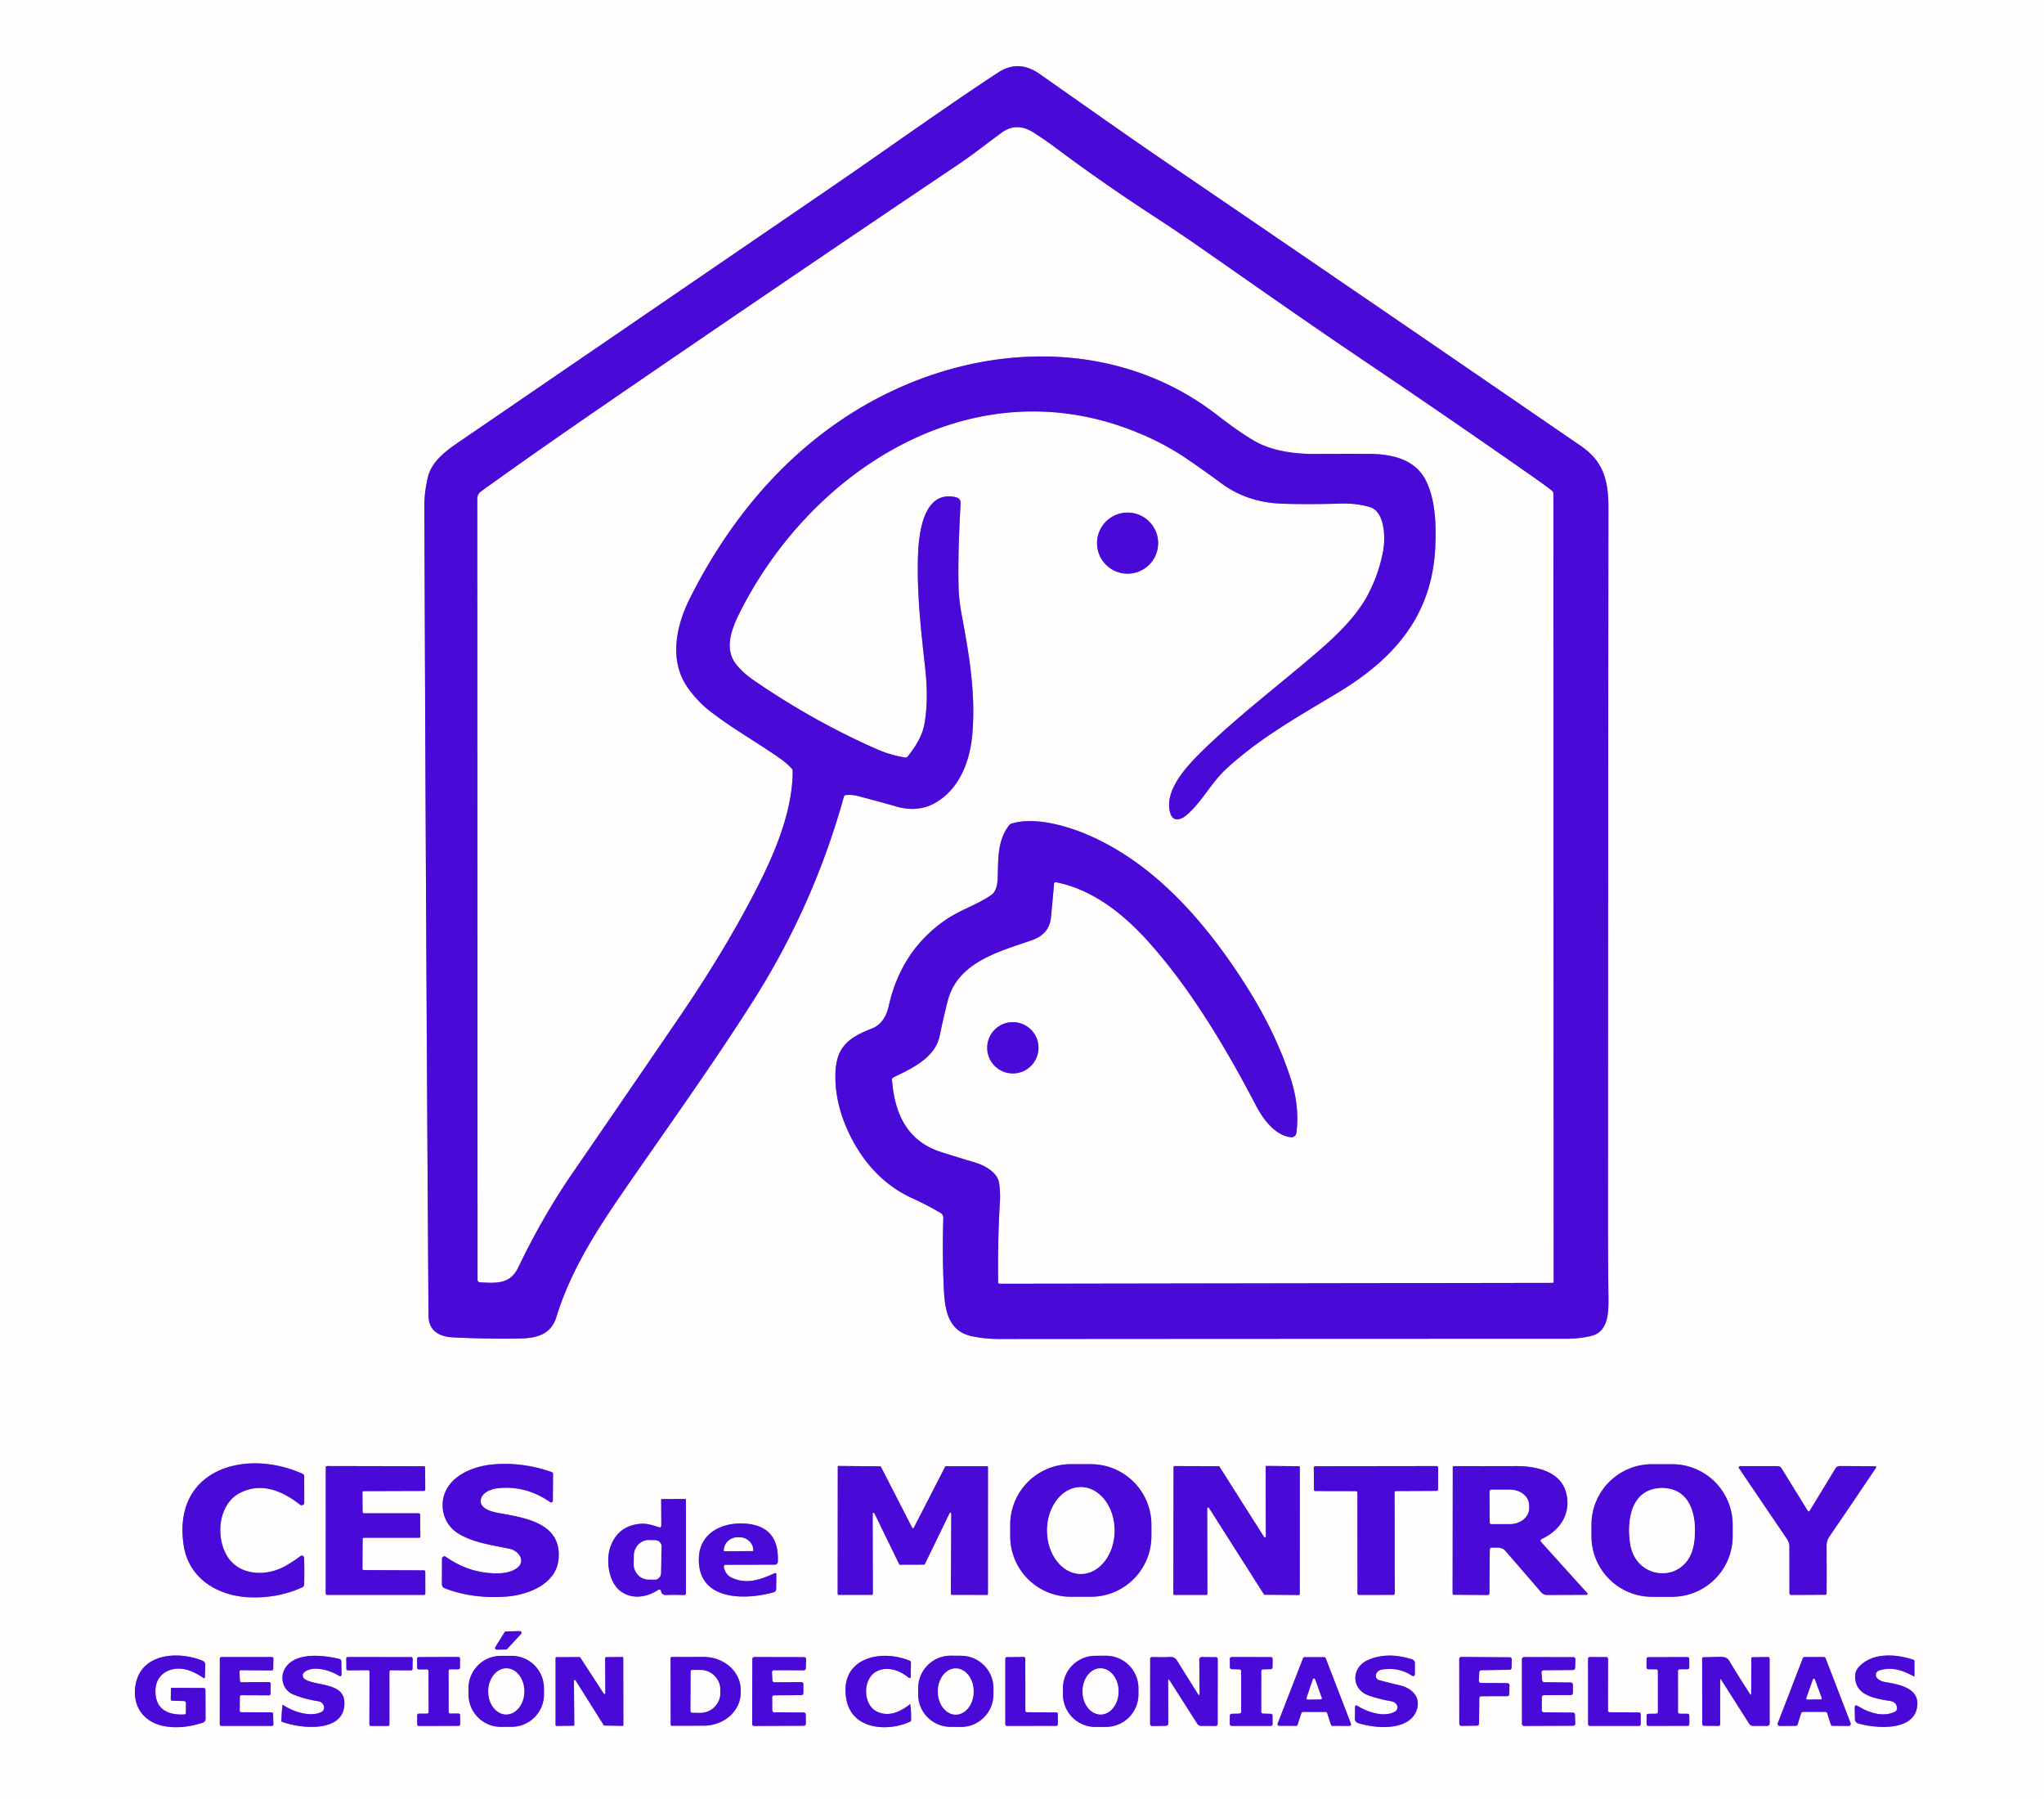 <?xml version="1.0" encoding="UTF-8" standalone="no"?>
<!DOCTYPE svg PUBLIC "-//W3C//DTD SVG 1.1//EN" "http://www.w3.org/Graphics/SVG/1.1/DTD/svg11.dtd">
<svg xmlns="http://www.w3.org/2000/svg" version="1.1" viewBox="0.00 0.00 725.00 638.00">
<rect x="0.00" y="0.00" width="725.00" height="638.00" fill="#333333" stroke="none"/>
<g stroke-width="2.00" fill="none" stroke-linecap="butt">
<path stroke="#a484ea" vector-effect="non-scaling-stroke" d="
  M 170.32 454.79
  A 0.98 0.98 0.0 0 1 169.38 453.81
  Q 169.35 315.64 169.29 178.25
  C 169.29 176.60 169.14 175.35 170.59 174.30
  Q 188.07 161.64 217.01 141.78
  Q 278.04 99.89 339.93 58.30
  C 345.19 54.76 350.18 50.77 355.29 47.04
  Q 360.61 43.14 366.69 47.06
  Q 371.07 49.87 374.88 52.73
  Q 390.83 64.68 409.26 76.69
  Q 418.05 82.42 425.82 87.83
  C 444.73 101.00 463.83 114.47 483.14 127.48
  Q 514.45 148.57 544.99 169.97
  Q 547.92 172.03 550.52 174.06
  A 1.23 1.21 19.4 0 1 550.99 175.02
  L 551.08 454.56
  A 0.40 0.39 90.0 0 1 550.69 454.96
  L 354.54 455.27
  A 0.50 0.50 0.0 0 1 354.04 454.78
  Q 353.84 440.30 354.67 425.91
  Q 354.84 423.05 354.41 419.74
  C 353.91 415.80 349.27 413.31 346.04 412.34
  Q 340.27 410.60 333.93 408.61
  C 322.00 404.87 317.29 395.22 316.39 382.93
  Q 316.34 382.35 316.88 382.09
  C 323.30 378.98 331.67 375.19 333.28 367.43
  Q 334.57 361.23 336.13 355.03
  C 339.62 341.22 354.33 337.48 365.92 333.47
  Q 372.19 331.30 372.77 325.37
  Q 373.37 319.22 373.87 313.39
  A 0.58 0.58 0.0 0 1 374.56 312.87
  C 387.67 315.50 398.43 324.07 407.33 333.97
  C 422.06 350.33 434.71 371.38 445.41 391.93
  C 447.87 396.64 451.99 402.52 457.76 403.31
  A 1.82 1.82 0.0 0 0 459.82 401.74
  Q 461.03 392.53 457.85 382.64
  Q 452.51 366.08 441.70 349.13
  C 427.45 326.79 409.21 305.92 385.33 295.86
  C 377.42 292.52 366.50 289.69 358.76 292.09
  A 1.63 1.60 -79.2 0 0 357.94 292.66
  C 353.60 298.26 354.13 305.04 353.87 311.62
  C 353.80 313.60 353.35 316.22 351.58 317.43
  C 346.47 320.93 340.46 322.72 335.30 326.30
  Q 319.57 337.20 315.20 356.91
  C 314.45 360.27 312.70 363.40 309.32 364.73
  C 302.24 367.51 297.16 370.43 296.44 378.90
  C 295.65 388.19 298.52 397.48 302.94 405.37
  C 307.75 413.96 314.59 420.86 323.60 424.95
  Q 328.62 427.22 333.59 430.14
  A 2.06 2.06 0.0 0 1 334.60 431.98
  Q 334.18 444.35 334.77 456.95
  C 335.11 464.18 336.10 472.02 344.68 473.87
  Q 349.28 474.86 354.51 474.86
  Q 455.76 474.78 555.56 474.77
  Q 560.27 474.77 564.38 473.78
  C 570.86 472.22 570.56 464.67 570.50 459.25
  Q 570.35 446.74 570.35 434.25
  Q 570.38 307.46 570.50 180.25
  C 570.51 170.86 569.01 163.85 560.79 158.20
  Q 486.56 107.23 414.35 58.04
  C 399.06 47.62 383.83 36.80 368.75 26.23
  Q 361.30 21.01 354.15 25.66
  C 336.09 37.41 314.50 52.99 293.48 67.36
  Q 227.79 112.27 162.00 157.29
  C 157.64 160.28 153.09 163.92 151.81 169.10
  Q 150.50 174.39 150.52 179.60
  Q 151.04 326.50 151.99 466.56
  C 152.03 471.88 155.67 474.06 160.75 474.30
  Q 172.97 474.88 184.27 474.69
  C 190.57 474.58 195.48 473.21 197.38 466.97
  C 202.36 450.68 211.71 436.17 221.26 422.31
  C 236.63 400.01 252.42 378.12 267.02 355.14
  Q 288.62 321.17 299.33 282.52
  Q 299.47 282.01 300.00 281.96
  Q 302.15 281.76 304.18 282.28
  Q 311.13 284.08 318.01 286.04
  Q 325.80 288.25 332.02 284.56
  C 340.48 279.54 344.10 269.75 344.90 260.19
  C 346.08 246.11 343.83 232.47 341.10 218.01
  Q 340.12 212.82 340.01 208.33
  C 339.76 198.42 340.19 188.52 340.71 178.54
  Q 340.80 176.72 338.92 176.31
  C 327.25 173.73 325.83 189.87 325.60 197.40
  C 325.20 210.80 326.71 223.86 328.18 237.15
  C 328.89 243.60 329.03 250.36 327.88 256.79
  Q 326.92 262.14 321.95 268.29
  Q 321.59 268.74 321.01 268.65
  Q 315.76 267.76 311.41 265.86
  Q 289.18 256.17 267.69 241.50
  Q 263.55 238.68 261.05 235.50
  C 256.74 230.01 259.57 222.84 262.42 217.17
  C 287.48 167.39 342.78 131.19 399.44 151.84
  Q 411.32 156.17 420.82 162.61
  Q 426.55 166.49 433.23 171.42
  Q 442.35 178.15 454.60 178.62
  Q 463.61 178.95 475.44 178.59
  Q 481.10 178.42 485.86 179.82
  C 491.22 181.39 491.45 190.69 490.60 195.35
  Q 489.14 203.34 485.28 210.74
  C 480.91 219.14 473.02 226.34 465.91 232.41
  C 452.53 243.83 437.99 254.88 425.60 267.15
  C 420.43 272.27 412.75 280.77 415.11 288.41
  C 416.13 291.73 418.99 290.67 420.86 289.07
  C 426.36 284.37 429.57 277.64 434.90 272.72
  C 446.88 261.67 460.36 254.21 474.58 245.63
  C 494.59 233.57 508.19 218.12 509.11 193.45
  C 509.39 185.96 509.15 177.47 505.90 170.71
  C 502.06 162.74 493.57 161.01 485.48 160.97
  Q 476.17 160.94 465.92 160.99
  C 458.92 161.02 450.87 159.82 444.99 156.41
  Q 439.46 153.20 431.84 147.28
  C 397.81 120.82 352.28 120.98 314.46 139.61
  C 283.59 154.82 260.44 180.79 244.70 212.20
  C 239.81 221.94 237.15 234.31 244.01 243.97
  Q 247.45 248.81 251.81 252.19
  C 259.79 258.40 268.74 263.38 276.74 269.02
  Q 278.96 270.58 280.80 272.55
  Q 281.17 272.94 281.17 273.48
  C 281.10 288.28 274.41 303.53 267.52 316.79
  Q 256.56 337.89 240.73 361.07
  Q 222.45 387.84 202.94 416.22
  Q 192.52 431.37 183.82 449.50
  C 180.91 455.55 176.07 455.02 170.32 454.79"
/>
<path stroke="#a484ea" vector-effect="non-scaling-stroke" d="
  M 410.79 192.62
  A 10.84 10.84 0.0 0 0 399.95 181.78
  A 10.84 10.84 0.0 0 0 389.11 192.62
  A 10.84 10.84 0.0 0 0 399.95 203.46
  A 10.84 10.84 0.0 0 0 410.79 192.62"
/>
<path stroke="#a484ea" vector-effect="non-scaling-stroke" d="
  M 368.35 371.59
  A 9.10 9.10 0.0 0 0 359.25 362.49
  A 9.10 9.10 0.0 0 0 350.15 371.59
  A 9.10 9.10 0.0 0 0 359.25 380.69
  A 9.10 9.10 0.0 0 0 368.35 371.59"
/>
<path stroke="#a484ea" vector-effect="non-scaling-stroke" d="
  M 107.44 533.71
  A 0.79 0.79 0.0 0 0 107.91 532.99
  L 107.90 523.53
  A 0.97 0.97 0.0 0 0 107.32 522.66
  C 86.79 513.48 61.08 521.20 65.15 548.04
  C 66.94 559.89 77.38 566.12 88.79 566.49
  Q 98.73 566.81 107.23 562.92
  A 1.11 1.10 -11.8 0 0 107.87 561.95
  Q 108.02 557.24 107.86 552.44
  Q 107.85 552.18 107.67 551.99
  Q 107.16 551.43 106.56 551.88
  Q 103.97 553.80 101.25 555.34
  C 94.20 559.35 84.20 558.84 80.13 551.10
  C 76.49 544.18 77.70 533.31 85.06 529.48
  C 92.57 525.57 100.10 528.65 106.34 533.57
  Q 106.85 533.98 107.44 533.71"
/>
<path stroke="#a484ea" vector-effect="non-scaling-stroke" d="
  M 176.68 536.55
  C 174.11 536.08 169.29 534.74 170.78 531.06
  C 171.53 529.22 174.11 528.15 175.93 527.89
  Q 186.13 526.48 195.16 532.71
  A 0.59 0.59 0.0 0 0 196.09 532.23
  L 196.17 522.81
  Q 196.18 522.22 195.62 522.03
  Q 185.08 518.35 174.50 519.38
  C 167.88 520.03 159.83 523.24 157.60 530.02
  C 155.96 535.00 157.71 540.70 162.23 543.64
  C 167.58 547.10 174.66 547.98 180.72 549.25
  C 184.23 549.99 186.81 554.03 182.91 556.41
  Q 180.55 557.84 177.12 557.95
  Q 166.96 558.28 158.09 552.09
  A 0.83 0.83 0.0 0 0 156.78 552.76
  L 156.74 561.79
  Q 156.73 562.88 157.76 563.28
  Q 167.66 567.08 179.53 566.22
  C 187.09 565.67 197.23 561.94 198.11 553.02
  C 199.38 539.99 186.06 538.26 176.68 536.55"
/>
<path stroke="#a484ea" vector-effect="non-scaling-stroke" d="
  M 408.40 540.75
  A 21.49 21.49 0.0 0 0 386.91 519.26
  L 379.81 519.26
  A 21.49 21.49 0.0 0 0 358.32 540.75
  L 358.32 544.79
  A 21.49 21.49 0.0 0 0 379.81 566.28
  L 386.91 566.28
  A 21.49 21.49 0.0 0 0 408.40 544.79
  L 408.40 540.75"
/>
<path stroke="#a484ea" vector-effect="non-scaling-stroke" d="
  M 614.57 540.74
  A 21.47 21.47 0.0 0 0 593.10 519.27
  L 585.96 519.27
  A 21.47 21.47 0.0 0 0 564.49 540.74
  L 564.49 544.82
  A 21.47 21.47 0.0 0 0 585.96 566.29
  L 593.10 566.29
  A 21.47 21.47 0.0 0 0 614.57 544.82
  L 614.57 540.74"
/>
<path stroke="#a484ea" vector-effect="non-scaling-stroke" d="
  M 128.55 529.30
  A 0.48 0.48 0.0 0 1 129.02 528.82
  L 150.35 528.75
  A 0.48 0.48 0.0 0 0 150.83 528.27
  L 150.79 520.47
  A 0.48 0.48 0.0 0 0 150.31 519.99
  L 116.03 519.92
  A 0.48 0.48 0.0 0 0 115.55 520.40
  L 115.53 565.13
  A 0.48 0.48 0.0 0 0 116.01 565.61
  L 150.38 565.62
  A 0.48 0.48 0.0 0 0 150.86 565.14
  L 150.84 557.38
  A 0.48 0.48 0.0 0 0 150.36 556.90
  L 129.04 556.82
  A 0.48 0.48 0.0 0 1 128.56 556.34
  L 128.62 545.84
  A 0.48 0.48 0.0 0 1 129.10 545.36
  L 148.61 545.36
  A 0.48 0.48 0.0 0 0 149.09 544.88
  L 149.01 537.16
  A 0.48 0.48 0.0 0 0 148.53 536.68
  L 129.10 536.67
  A 0.48 0.48 0.0 0 1 128.62 536.20
  L 128.55 529.30"
/>
<path stroke="#a484ea" vector-effect="non-scaling-stroke" d="
  M 309.27 565.59
  A 0.33 0.33 0.0 0 0 309.60 565.26
  L 309.53 536.83
  A 0.33 0.33 0.0 0 1 310.16 536.69
  L 318.94 554.73
  A 0.33 0.33 0.0 0 0 319.24 554.92
  L 327.74 554.89
  A 0.33 0.33 0.0 0 0 328.04 554.70
  L 336.79 536.66
  A 0.33 0.33 0.0 0 1 337.41 536.80
  L 337.27 565.27
  A 0.33 0.33 0.0 0 0 337.60 565.60
  L 350.09 565.61
  A 0.33 0.33 0.0 0 0 350.42 565.28
  L 350.43 520.32
  A 0.33 0.33 0.0 0 0 350.10 519.99
  L 335.53 519.98
  A 0.33 0.33 0.0 0 0 335.24 520.16
  L 324.13 541.80
  A 0.33 0.33 0.0 0 1 323.55 541.80
  L 312.47 520.21
  A 0.33 0.33 0.0 0 0 312.18 520.03
  L 297.48 519.89
  A 0.33 0.33 0.0 0 0 297.15 520.22
  L 297.11 565.28
  A 0.33 0.33 0.0 0 0 297.44 565.61
  L 309.27 565.59"
/>
<path stroke="#a484ea" vector-effect="non-scaling-stroke" d="
  M 427.92 565.61
  A 0.34 0.34 0.0 0 0 428.26 565.27
  L 428.19 534.94
  A 0.34 0.34 0.0 0 1 428.82 534.76
  L 448.30 565.40
  A 0.34 0.34 0.0 0 0 448.59 565.56
  L 460.69 565.65
  A 0.34 0.34 0.0 0 0 461.03 565.31
  L 461.04 520.32
  A 0.34 0.34 0.0 0 0 460.70 519.98
  L 449.27 519.88
  A 0.34 0.34 0.0 0 0 448.93 520.22
  L 448.99 544.89
  A 0.34 0.34 0.0 0 1 448.36 545.08
  L 432.54 520.14
  A 0.34 0.34 0.0 0 0 432.25 519.98
  L 416.59 519.93
  A 0.34 0.34 0.0 0 0 416.25 520.27
  L 416.18 565.27
  A 0.34 0.34 0.0 0 0 416.52 565.61
  L 427.92 565.61"
/>
<path stroke="#a484ea" vector-effect="non-scaling-stroke" d="
  M 494.65 529.32
  A 0.52 0.52 0.0 0 1 495.17 528.80
  L 509.55 528.73
  A 0.52 0.52 0.0 0 0 510.07 528.21
  L 510.10 520.45
  A 0.52 0.52 0.0 0 0 509.58 519.93
  L 466.52 519.99
  A 0.52 0.52 0.0 0 0 466.00 520.51
  L 466.05 528.27
  A 0.52 0.52 0.0 0 0 466.57 528.79
  L 480.95 528.82
  A 0.52 0.52 0.0 0 1 481.47 529.34
  L 481.50 565.10
  A 0.52 0.52 0.0 0 0 482.02 565.62
  L 494.20 565.60
  A 0.52 0.52 0.0 0 0 494.72 565.08
  L 494.65 529.32"
/>
<path stroke="#a484ea" vector-effect="non-scaling-stroke" d="
  M 546.72 546.97
  Q 546.01 546.18 546.96 545.73
  C 553.70 542.57 557.50 536.22 555.39 529.02
  C 553.22 521.67 544.66 519.92 537.67 519.94
  Q 525.98 519.98 515.66 519.95
  A 0.37 0.37 0.0 0 0 515.29 520.32
  L 515.23 565.15
  Q 515.23 565.56 515.65 565.57
  L 527.70 565.65
  A 0.60 0.60 0.0 0 0 528.30 565.05
  L 528.41 549.52
  A 0.68 0.68 0.0 0 1 529.10 548.85
  C 530.71 548.88 532.71 548.57 533.90 549.94
  Q 540.57 557.62 546.67 564.71
  A 2.68 2.66 69.5 0 0 548.69 565.64
  L 562.74 565.59
  A 0.35 0.35 0.0 0 0 563.00 565.00
  L 546.72 546.97"
/>
<path stroke="#a484ea" vector-effect="non-scaling-stroke" d="
  M 641.14 535.70
  L 631.93 520.77
  Q 631.43 519.96 630.47 519.96
  L 617.25 519.94
  A 0.51 0.50 72.7 0 0 616.84 520.73
  L 633.89 545.87
  Q 634.69 547.06 634.69 548.50
  L 634.71 565.04
  A 0.59 0.58 90.0 0 0 635.29 565.63
  L 647.47 565.57
  A 0.42 0.42 0.0 0 0 647.89 565.16
  Q 647.94 556.78 647.88 548.25
  Q 647.87 546.41 648.86 544.95
  Q 657.09 532.93 665.44 520.49
  A 0.33 0.32 17.2 0 0 665.17 519.99
  L 652.68 519.92
  Q 651.54 519.91 650.95 520.89
  L 641.96 535.69
  Q 641.55 536.36 641.14 535.70"
/>
<path stroke="#a484ea" vector-effect="non-scaling-stroke" d="
  M 233.73 541.62
  C 231.70 540.99 229.58 540.24 227.44 540.38
  Q 219.49 540.93 216.66 548.14
  C 214.80 552.87 215.62 561.26 220.46 564.55
  C 224.48 567.28 229.50 566.45 233.51 563.82
  A 0.64 0.64 0.0 0 1 234.50 564.33
  Q 234.53 564.97 235.04 565.33
  Q 235.56 565.69 236.20 565.66
  Q 239.49 565.54 242.64 565.67
  A 0.62 0.62 0.0 0 0 243.29 565.05
  L 243.28 531.80
  Q 243.28 531.60 243.07 531.60
  L 234.73 531.64
  Q 234.50 531.64 234.51 531.86
  L 234.57 540.99
  Q 234.57 541.87 233.73 541.62"
/>
<path stroke="#a484ea" vector-effect="non-scaling-stroke" d="
  M 257.47 554.94
  L 274.85 554.90
  A 1.05 1.04 0.9 0 0 275.89 553.90
  Q 276.45 541.77 265.42 540.43
  C 257.44 539.46 248.37 542.86 247.90 552.23
  C 247.15 567.50 263.65 567.68 274.38 564.70
  Q 275.30 564.45 275.31 563.49
  L 275.37 558.47
  Q 275.38 557.64 274.62 557.99
  C 269.74 560.22 264.80 562.00 259.51 559.51
  Q 257.31 558.47 256.77 555.79
  Q 256.60 554.94 257.47 554.94"
/>
<path stroke="#a484ea" vector-effect="non-scaling-stroke" d="
  M 184.82 579.47
  A 0.60 0.60 0.0 0 0 184.36 578.46
  L 179.46 578.58
  A 0.60 0.60 0.0 0 0 178.97 578.86
  L 175.69 584.12
  A 0.60 0.60 0.0 0 0 176.21 585.03
  L 179.47 584.98
  A 0.60 0.60 0.0 0 0 179.90 584.79
  L 184.82 579.47"
/>
<path stroke="#a484ea" vector-effect="non-scaling-stroke" d="
  M 65.94 607.44
  A 0.58 0.57 -1.6 0 1 65.39 608.01
  C 59.81 608.30 55.14 606.39 55.13 599.77
  C 55.12 592.82 61.83 590.33 67.55 592.58
  Q 69.90 593.51 72.07 595.02
  Q 72.66 595.43 72.68 594.71
  L 72.81 590.41
  A 1.51 1.48 -78.2 0 0 71.89 588.98
  C 63.30 585.47 50.46 586.26 48.19 596.98
  C 46.64 604.30 50.35 610.53 57.91 612.09
  Q 64.23 613.40 71.84 610.96
  Q 72.93 610.61 72.92 609.48
  L 72.86 599.30
  Q 72.86 598.64 72.20 598.63
  L 61.03 598.57
  A 0.41 0.41 0.0 0 0 60.62 598.97
  L 60.57 602.47
  Q 60.56 603.14 61.23 603.15
  L 65.24 603.26
  A 0.73 0.72 -89.2 0 1 65.94 603.99
  L 65.94 607.44"
/>
<path stroke="#a484ea" vector-effect="non-scaling-stroke" d="
  M 108.10 595.49
  A 1.54 1.54 0.0 0 1 107.98 592.99
  C 111.10 590.50 117.18 592.38 120.13 594.25
  Q 121.16 594.90 121.14 593.68
  L 121.08 589.28
  Q 121.06 588.48 120.28 588.30
  C 114.65 586.96 104.18 585.69 100.87 592.13
  C 99.22 595.33 100.54 599.51 104.02 600.93
  Q 108.05 602.58 112.82 603.32
  Q 114.40 603.57 114.87 605.01
  A 1.82 1.81 69.8 0 1 113.85 607.24
  Q 111.81 608.10 109.36 607.88
  Q 104.70 607.47 100.28 604.59
  A 0.05 0.04 21.2 0 0 100.21 604.62
  Q 99.87 607.47 99.81 610.32
  Q 99.81 610.53 100.01 610.61
  C 106.87 613.17 122.68 614.67 122.14 603.53
  C 121.81 596.59 112.04 598.05 108.10 595.49"
/>
<path stroke="#a484ea" vector-effect="non-scaling-stroke" d="
  M 192.936 598.663
  A 11.48 11.48 0.0 0 0 181.416 587.223
  L 177.616 587.237
  A 11.48 11.48 0.0 0 0 166.176 598.757
  L 166.184 600.977
  A 11.48 11.48 0.0 0 0 177.704 612.417
  L 181.504 612.403
  A 11.48 11.48 0.0 0 0 192.944 600.883
  L 192.936 598.663"
/>
<path stroke="#a484ea" vector-effect="non-scaling-stroke" d="
  M 311.16 607.06
  C 305.97 604.69 305.91 595.39 310.88 592.77
  C 314.72 590.75 319.22 592.38 322.34 595.02
  A 0.41 0.41 0.0 0 0 323.01 594.72
  L 323.11 589.64
  Q 323.12 589.16 322.68 588.97
  C 311.99 584.56 297.51 588.25 300.22 602.75
  C 302.23 613.50 314.94 614.19 322.85 610.57
  Q 323.14 610.44 323.15 610.13
  Q 323.26 607.24 322.86 604.38
  A 0.04 0.04 0.0 0 0 322.80 604.35
  Q 316.42 609.47 311.16 607.06"
/>
<path stroke="#a484ea" vector-effect="non-scaling-stroke" d="
  M 352.377 598.793
  A 11.51 11.51 0.0 0 0 340.948 587.203
  L 337.268 587.178
  A 11.51 11.51 0.0 0 0 325.678 598.607
  L 325.663 600.827
  A 11.51 11.51 0.0 0 0 337.092 612.417
  L 340.772 612.442
  A 11.51 11.51 0.0 0 0 352.362 601.013
  L 352.377 598.793"
/>
<path stroke="#a484ea" vector-effect="non-scaling-stroke" d="
  M 403.796 598.673
  A 11.52 11.52 0.0 0 0 392.236 587.193
  L 388.496 587.207
  A 11.52 11.52 0.0 0 0 377.016 598.767
  L 377.024 600.967
  A 11.52 11.52 0.0 0 0 388.584 612.447
  L 392.324 612.433
  A 11.52 11.52 0.0 0 0 403.804 600.873
  L 403.796 598.673"
/>
<path stroke="#a484ea" vector-effect="non-scaling-stroke" d="
  M 665.85 595.19
  A 1.67 1.67 0.0 0 1 666.53 592.41
  C 670.95 591.03 674.78 592.29 678.65 594.42
  Q 679.06 594.65 679.06 594.18
  L 679.04 589.08
  Q 679.04 588.73 678.71 588.62
  C 672.42 586.55 664.25 585.95 659.41 591.08
  Q 657.95 592.63 658.00 594.70
  C 658.15 601.56 665.41 602.35 670.60 603.27
  Q 672.63 603.63 672.85 605.62
  Q 672.97 606.65 672.03 607.09
  C 667.86 609.06 662.89 607.44 659.10 605.09
  Q 657.83 604.30 657.86 605.80
  L 657.94 609.73
  A 1.56 1.55 7.5 0 0 659.06 611.18
  C 665.17 612.97 678.20 614.05 679.90 605.87
  C 681.38 598.69 673.76 597.39 668.60 596.52
  Q 666.92 596.24 665.85 595.19"
/>
<path stroke="#a484ea" vector-effect="non-scaling-stroke" d="
  M 488.06 593.84
  C 488.37 592.86 489.18 592.26 490.18 592.10
  Q 496.01 591.18 500.65 594.15
  Q 501.84 594.92 501.85 593.50
  L 501.86 589.82
  A 1.40 1.39 -81.2 0 0 500.89 588.49
  Q 492.14 585.68 485.23 588.71
  C 479.21 591.34 479.21 599.06 485.42 601.27
  Q 489.09 602.58 493.51 603.34
  Q 495.02 603.60 495.57 604.93
  A 1.59 1.58 62.0 0 1 494.99 606.85
  C 491.29 609.33 485.01 607.17 481.57 605.02
  Q 480.65 604.44 480.63 605.53
  L 480.57 609.51
  A 1.61 1.60 -80.8 0 0 481.69 611.07
  C 487.78 613.01 499.87 614.08 502.51 606.41
  C 504.10 601.79 500.69 598.62 496.40 597.65
  Q 493.00 596.89 489.16 595.84
  A 1.60 1.59 16.3 0 1 488.06 593.84"
/>
<path stroke="#a484ea" vector-effect="non-scaling-stroke" d="
  M 85.57 607.23
  A 0.55 0.55 0.0 0 1 85.02 606.68
  L 85.07 601.74
  A 0.55 0.55 0.0 0 1 85.62 601.19
  L 95.40 601.24
  A 0.55 0.55 0.0 0 0 95.95 600.70
  L 96.01 597.09
  A 0.55 0.55 0.0 0 0 95.46 596.53
  L 85.65 596.60
  A 0.55 0.55 0.0 0 1 85.10 596.08
  L 84.93 592.90
  A 0.55 0.55 0.0 0 1 85.48 592.32
  L 96.35 592.40
  A 0.55 0.55 0.0 0 0 96.90 591.86
  L 96.97 588.21
  A 0.55 0.55 0.0 0 0 96.42 587.65
  L 78.51 587.65
  A 0.55 0.55 0.0 0 0 77.96 588.20
  L 77.95 611.52
  A 0.55 0.55 0.0 0 0 78.50 612.07
  L 96.42 612.08
  A 0.55 0.55 0.0 0 0 96.97 611.52
  L 96.87 607.81
  A 0.55 0.55 0.0 0 0 96.33 607.28
  L 85.57 607.23"
/>
<path stroke="#a484ea" vector-effect="non-scaling-stroke" d="
  M 138.12 592.87
  A 0.54 0.54 0.0 0 1 138.67 592.33
  L 145.77 592.39
  A 0.54 0.54 0.0 0 0 146.32 591.86
  L 146.37 588.22
  A 0.54 0.54 0.0 0 0 145.83 587.67
  L 123.36 587.66
  A 0.54 0.54 0.0 0 0 122.82 588.21
  L 122.87 591.84
  A 0.54 0.54 0.0 0 0 123.42 592.38
  L 130.52 592.32
  A 0.54 0.54 0.0 0 1 131.07 592.87
  L 131.02 611.55
  A 0.54 0.54 0.0 0 0 131.56 612.09
  L 137.59 612.09
  A 0.54 0.54 0.0 0 0 138.13 611.55
  L 138.12 592.87"
/>
<path stroke="#a484ea" vector-effect="non-scaling-stroke" d="
  M 163.19 608.26
  A 0.58 0.58 0.0 0 0 162.60 607.68
  L 159.72 607.70
  A 0.58 0.58 0.0 0 1 159.14 607.12
  L 159.11 592.59
  A 0.58 0.58 0.0 0 1 159.69 592.01
  L 162.56 592.01
  A 0.58 0.58 0.0 0 0 163.14 591.43
  L 163.17 588.22
  A 0.58 0.58 0.0 0 0 162.58 587.63
  L 148.50 587.67
  A 0.58 0.58 0.0 0 0 147.93 588.25
  L 147.95 591.46
  A 0.58 0.58 0.0 0 0 148.54 592.04
  L 151.42 592.03
  A 0.58 0.58 0.0 0 1 152.00 592.61
  L 152.03 607.14
  A 0.58 0.58 0.0 0 1 151.45 607.72
  L 148.57 607.72
  A 0.58 0.58 0.0 0 0 147.99 608.30
  L 147.98 611.52
  A 0.58 0.58 0.0 0 0 148.56 612.10
  L 162.64 612.06
  A 0.58 0.58 0.0 0 0 163.21 611.48
  L 163.19 608.26"
/>
<path stroke="#a484ea" vector-effect="non-scaling-stroke" d="
  M 203.57 596.06
  A 0.30 0.30 0.0 0 1 204.12 595.89
  L 214.13 611.80
  A 0.30 0.30 0.0 0 0 214.38 611.94
  L 220.80 612.06
  A 0.30 0.30 0.0 0 0 221.11 611.76
  L 221.07 587.94
  A 0.30 0.30 0.0 0 0 220.77 587.64
  L 214.95 587.70
  A 0.30 0.30 0.0 0 0 214.65 588.00
  L 214.71 600.50
  A 0.30 0.30 0.0 0 1 214.16 600.66
  L 205.81 587.81
  A 0.30 0.30 0.0 0 0 205.56 587.67
  L 197.36 587.70
  A 0.30 0.30 0.0 0 0 197.06 588.00
  L 197.06 611.78
  A 0.30 0.30 0.0 0 0 197.36 612.08
  L 203.40 612.01
  A 0.30 0.30 0.0 0 0 203.70 611.71
  L 203.57 596.06"
/>
<path stroke="#a484ea" vector-effect="non-scaling-stroke" d="
  M 237.85 588.05
  L 237.89 611.61
  A 0.41 0.41 0.0 0 0 238.30 612.02
  L 249.59 612.00
  A 13.16 11.72 -0.1 0 0 262.73 600.26
  L 262.73 599.32
  A 13.16 11.72 -0.1 0 0 249.55 587.62
  L 238.26 587.64
  A 0.41 0.41 0.0 0 0 237.85 588.05"
/>
<path stroke="#a484ea" vector-effect="non-scaling-stroke" d="
  M 364.23 607.24
  A 0.54 0.54 0.0 0 1 363.69 606.70
  L 363.66 588.18
  A 0.54 0.54 0.0 0 0 363.12 587.64
  L 357.13 587.70
  A 0.54 0.54 0.0 0 0 356.59 588.24
  L 356.59 611.53
  A 0.54 0.54 0.0 0 0 357.13 612.07
  L 374.67 612.06
  A 0.54 0.54 0.0 0 0 375.21 611.52
  L 375.21 607.85
  A 0.54 0.54 0.0 0 0 374.67 607.31
  L 364.23 607.24"
/>
<path stroke="#a484ea" vector-effect="non-scaling-stroke" d="
  M 439.62 592.03
  A 0.64 0.64 0.0 0 1 440.24 592.67
  L 440.24 607.07
  A 0.64 0.64 0.0 0 1 439.62 607.71
  L 436.85 607.79
  A 0.64 0.64 0.0 0 0 436.22 608.43
  L 436.20 611.42
  A 0.64 0.64 0.0 0 0 436.84 612.07
  L 450.74 612.08
  A 0.64 0.64 0.0 0 0 451.38 611.43
  L 451.36 608.43
  A 0.64 0.64 0.0 0 0 450.73 607.79
  L 447.97 607.71
  A 0.64 0.64 0.0 0 1 447.35 607.07
  L 447.36 592.67
  A 0.64 0.64 0.0 0 1 447.98 592.03
  L 450.75 591.95
  A 0.64 0.64 0.0 0 0 451.37 591.32
  L 451.40 588.32
  A 0.64 0.64 0.0 0 0 450.76 587.67
  L 436.85 587.66
  A 0.64 0.64 0.0 0 0 436.21 588.30
  L 436.24 591.30
  A 0.64 0.64 0.0 0 0 436.85 591.94
  L 439.62 592.03"
/>
<path stroke="#a484ea" vector-effect="non-scaling-stroke" d="
  M 620.67 600.71
  Q 617.00 595.07 613.34 588.98
  C 612.56 587.67 611.29 587.58 609.91 587.60
  Q 607.00 587.65 604.19 587.74
  A 0.46 0.45 89.4 0 0 603.75 588.20
  L 603.78 611.29
  Q 603.79 612.03 604.53 612.04
  L 609.53 612.07
  Q 610.13 612.07 610.13 611.47
  L 610.13 595.93
  Q 610.13 595.11 610.57 595.80
  L 620.44 611.33
  A 1.60 1.59 -16.1 0 0 621.79 612.07
  L 626.81 612.07
  A 0.88 0.87 -89.7 0 0 627.69 611.19
  L 627.67 588.22
  Q 627.67 587.65 627.10 587.65
  L 621.73 587.72
  Q 621.18 587.73 621.18 588.27
  L 621.15 600.57
  Q 621.14 601.43 620.67 600.71"
/>
<path stroke="#a484ea" vector-effect="non-scaling-stroke" d="
  M 647.43 607.11
  A 0.73 0.73 0.0 0 1 648.13 607.62
  L 649.36 611.54
  A 0.73 0.73 0.0 0 0 650.05 612.05
  L 655.71 612.09
  A 0.73 0.73 0.0 0 0 656.40 611.10
  L 647.55 588.13
  A 0.73 0.73 0.0 0 0 646.87 587.66
  L 640.11 587.66
  A 0.73 0.73 0.0 0 0 639.43 588.13
  L 630.58 611.10
  A 0.73 0.73 0.0 0 0 631.26 612.09
  L 636.93 612.05
  A 0.73 0.73 0.0 0 0 637.62 611.54
  L 638.85 607.62
  A 0.73 0.73 0.0 0 1 639.55 607.11
  L 647.43 607.11"
/>
<path stroke="#a484ea" vector-effect="non-scaling-stroke" d="
  M 273.89 601.95
  A 0.71 0.71 0.0 0 1 274.60 601.23
  L 284.25 601.16
  A 0.71 0.71 0.0 0 0 284.95 600.45
  L 284.95 597.25
  A 0.71 0.71 0.0 0 0 284.23 596.54
  L 274.68 596.62
  A 0.71 0.71 0.0 0 1 273.97 595.95
  L 273.83 593.07
  A 0.71 0.71 0.0 0 1 274.55 592.33
  L 285.09 592.35
  A 0.71 0.71 0.0 0 0 285.80 591.67
  L 285.93 588.43
  A 0.71 0.71 0.0 0 0 285.22 587.69
  L 267.56 587.65
  A 0.71 0.71 0.0 0 0 266.85 588.36
  L 266.79 611.39
  A 0.71 0.71 0.0 0 0 267.50 612.10
  L 285.13 612.02
  A 0.71 0.71 0.0 0 0 285.84 611.30
  L 285.79 608.01
  A 0.71 0.71 0.0 0 0 285.08 607.31
  L 274.62 607.27
  A 0.71 0.71 0.0 0 1 273.92 606.57
  L 273.89 601.95"
/>
<path stroke="#a484ea" vector-effect="non-scaling-stroke" d="
  M 414.33 596.03
  Q 414.32 595.09 414.83 595.88
  L 424.67 611.32
  A 1.65 1.62 73.6 0 0 426.02 612.07
  L 431.03 612.09
  Q 431.90 612.09 431.90 611.22
  L 431.93 588.45
  Q 431.93 587.71 431.20 587.70
  L 426.24 587.66
  A 0.85 0.84 -89.7 0 0 425.39 588.51
  L 425.49 600.46
  Q 425.50 601.72 424.83 600.65
  Q 421.35 595.14 417.52 588.96
  Q 416.60 587.48 414.85 587.63
  C 412.78 587.80 410.56 587.65 408.58 587.68
  Q 407.97 587.69 407.97 588.30
  L 407.94 611.41
  A 0.71 0.70 89.2 0 0 408.66 612.12
  L 413.55 612.04
  A 0.84 0.84 0.0 0 0 414.38 611.20
  L 414.33 596.03"
/>
<path stroke="#a484ea" vector-effect="non-scaling-stroke" d="
  M 461.61 607.50
  A 0.57 0.57 0.0 0 1 462.15 607.11
  L 470.20 607.13
  A 0.57 0.57 0.0 0 1 470.74 607.52
  L 472.09 611.67
  A 0.57 0.57 0.0 0 0 472.63 612.06
  L 478.64 612.07
  A 0.57 0.57 0.0 0 0 479.17 611.29
  L 470.22 588.06
  A 0.57 0.57 0.0 0 0 469.69 587.70
  L 462.73 587.69
  A 0.57 0.57 0.0 0 0 462.20 588.05
  L 453.17 611.26
  A 0.57 0.57 0.0 0 0 453.70 612.03
  L 459.71 612.05
  A 0.57 0.57 0.0 0 0 460.25 611.66
  L 461.61 607.50"
/>
<path stroke="#a484ea" vector-effect="non-scaling-stroke" d="
  M 524.69 593.02
  A 0.73 0.73 0.0 0 1 525.40 592.33
  L 535.42 592.17
  A 0.73 0.73 0.0 0 0 536.14 591.46
  L 536.23 588.49
  A 0.73 0.73 0.0 0 0 535.50 587.74
  L 518.32 587.63
  A 0.73 0.73 0.0 0 0 517.59 588.36
  L 517.61 611.34
  A 0.73 0.73 0.0 0 0 518.35 612.07
  L 523.89 611.99
  A 0.73 0.73 0.0 0 0 524.61 611.27
  L 524.70 602.27
  A 0.73 0.73 0.0 0 1 525.43 601.55
  L 534.61 601.54
  A 0.73 0.73 0.0 0 0 535.34 600.82
  L 535.40 597.65
  A 0.73 0.73 0.0 0 0 534.67 596.91
  L 525.26 596.85
  A 0.73 0.73 0.0 0 1 524.54 596.09
  L 524.69 593.02"
/>
<path stroke="#a484ea" vector-effect="non-scaling-stroke" d="
  M 546.75 593.16
  A 0.76 0.76 0.0 0 1 547.51 592.33
  L 557.92 592.26
  A 0.76 0.76 0.0 0 0 558.68 591.53
  L 558.80 588.48
  A 0.76 0.76 0.0 0 0 558.04 587.69
  L 540.58 587.68
  A 0.76 0.76 0.0 0 0 539.82 588.44
  L 539.84 611.33
  A 0.76 0.76 0.0 0 0 540.60 612.09
  L 557.98 612.02
  A 0.76 0.76 0.0 0 0 558.74 611.24
  L 558.63 608.09
  A 0.76 0.76 0.0 0 0 557.87 607.36
  L 547.61 607.26
  A 0.76 0.76 0.0 0 1 546.85 606.49
  L 546.88 601.92
  A 0.76 0.76 0.0 0 1 547.63 601.17
  L 557.16 601.14
  A 0.76 0.76 0.0 0 0 557.91 600.38
  L 557.89 597.43
  A 0.76 0.76 0.0 0 0 557.14 596.68
  L 547.75 596.57
  A 0.76 0.76 0.0 0 1 547.00 595.88
  L 546.75 593.16"
/>
<path stroke="#a484ea" vector-effect="non-scaling-stroke" d="
  M 570.93 607.24
  A 0.59 0.59 0.0 0 1 570.34 606.65
  L 570.37 588.27
  A 0.59 0.59 0.0 0 0 569.78 587.68
  L 563.87 587.65
  A 0.59 0.59 0.0 0 0 563.28 588.24
  L 563.30 611.48
  A 0.59 0.59 0.0 0 0 563.89 612.07
  L 581.37 612.07
  A 0.59 0.59 0.0 0 0 581.96 611.48
  L 581.95 607.90
  A 0.59 0.59 0.0 0 0 581.36 607.31
  L 570.93 607.24"
/>
<path stroke="#a484ea" vector-effect="non-scaling-stroke" d="
  M 595.81 607.75
  A 0.63 0.63 0.0 0 1 595.18 607.12
  L 595.17 592.63
  A 0.63 0.63 0.0 0 1 595.80 592.00
  L 598.56 591.97
  A 0.63 0.63 0.0 0 0 599.19 591.34
  L 599.17 588.31
  A 0.63 0.63 0.0 0 0 598.54 587.68
  L 584.67 587.69
  A 0.63 0.63 0.0 0 0 584.04 588.32
  L 584.02 591.36
  A 0.63 0.63 0.0 0 0 584.65 591.99
  L 587.42 592.01
  A 0.63 0.63 0.0 0 1 588.05 592.64
  L 588.06 607.12
  A 0.63 0.63 0.0 0 1 587.43 607.75
  L 584.67 607.78
  A 0.63 0.63 0.0 0 0 584.04 608.41
  L 584.05 611.44
  A 0.63 0.63 0.0 0 0 584.68 612.07
  L 598.57 612.06
  A 0.63 0.63 0.0 0 0 599.20 611.43
  L 599.20 608.40
  A 0.63 0.63 0.0 0 0 598.57 607.77
  L 595.81 607.75"
/>
<path stroke="#a484ea" vector-effect="non-scaling-stroke" d="
  M 383.387 558.18
  A 15.39 11.96 89.9 0 0 395.32 542.769
  A 15.39 11.96 89.9 0 0 383.333 527.4
  A 15.39 11.96 89.9 0 0 371.4 542.811
  A 15.39 11.96 89.9 0 0 383.387 558.18"
/>
<path stroke="#a484ea" vector-effect="non-scaling-stroke" d="
  M 585.87 528.26
  C 577.90 530.66 577.24 540.67 578.20 547.30
  C 580.17 560.93 598.04 561.64 600.66 548.28
  C 602.03 541.22 601.26 529.85 592.16 527.99
  Q 588.94 527.34 585.87 528.26"
/>
<path stroke="#a484ea" vector-effect="non-scaling-stroke" d="
  M 528.36 528.96
  L 528.38 539.84
  A 0.63 0.63 0.0 0 0 529.01 540.47
  L 535.61 540.46
  A 6.75 5.55 -0.1 0 0 542.35 534.90
  L 542.35 533.86
  A 6.75 5.55 -0.1 0 0 535.59 528.32
  L 528.99 528.33
  A 0.63 0.63 0.0 0 0 528.36 528.96"
/>
<path stroke="#a484ea" vector-effect="non-scaling-stroke" d="
  M 234.42 557.99
  L 234.65 548.57
  A 2.26 2.26 0.0 0 0 232.45 546.26
  L 230.22 546.20
  A 5.54 5.23 -88.6 0 0 224.86 551.61
  L 224.79 554.47
  A 5.54 5.23 -88.6 0 0 229.88 560.14
  L 232.11 560.19
  A 2.26 2.26 0.0 0 0 234.42 557.99"
/>
<path stroke="#a484ea" vector-effect="non-scaling-stroke" d="
  M 256.98 550.13
  L 266.96 550.05
  A 0.19 0.19 0.0 0 0 267.15 549.85
  L 267.15 549.75
  A 4.97 4.61 -0.5 0 0 262.14 545.19
  L 261.72 545.19
  A 4.97 4.61 -0.5 0 0 256.79 549.85
  L 256.79 549.95
  A 0.19 0.19 0.0 0 0 256.98 550.13"
/>
<path stroke="#a484ea" vector-effect="non-scaling-stroke" d="
  M 179.523 608
  A 8.16 6.38 90.4 0 0 185.96 599.885
  A 8.16 6.38 90.4 0 0 179.637 591.68
  A 8.16 6.38 90.4 0 0 173.2 599.795
  A 8.16 6.38 90.4 0 0 179.523 608"
/>
<path stroke="#a484ea" vector-effect="non-scaling-stroke" d="
  M 339 608.06
  A 8.18 6.34 90.0 0 0 345.34 599.88
  A 8.18 6.34 90.0 0 0 339 591.7
  A 8.18 6.34 90.0 0 0 332.66 599.88
  A 8.18 6.34 90.0 0 0 339 608.06"
/>
<path stroke="#a484ea" vector-effect="non-scaling-stroke" d="
  M 390.389 608.01
  A 8.17 6.38 89.8 0 0 396.74 599.818
  A 8.17 6.38 89.8 0 0 390.332 591.67
  A 8.17 6.38 89.8 0 0 383.98 599.862
  A 8.17 6.38 89.8 0 0 390.389 608.01"
/>
<path stroke="#a484ea" vector-effect="non-scaling-stroke" d="
  M 245.00 592.78
  L 244.96 606.86
  A 0.52 0.52 0.0 0 0 245.47 607.38
  L 248.47 607.39
  A 7.10 6.98 -89.8 0 0 255.48 600.32
  L 255.48 599.40
  A 7.10 6.98 -89.8 0 0 248.53 592.27
  L 245.53 592.26
  A 0.52 0.52 0.0 0 0 245.00 592.78"
/>
<path stroke="#a484ea" vector-effect="non-scaling-stroke" d="
  M 640.72 602.23
  A 0.34 0.34 0.0 0 0 641.05 602.68
  L 645.81 602.65
  A 0.34 0.34 0.0 0 0 646.13 602.19
  L 643.70 595.58
  A 0.34 0.34 0.0 0 0 643.06 595.59
  L 640.72 602.23"
/>
<path stroke="#a484ea" vector-effect="non-scaling-stroke" d="
  M 463.46 602.17
  A 0.40 0.40 0.0 0 0 463.85 602.70
  L 468.43 602.65
  A 0.40 0.40 0.0 0 0 468.80 602.11
  L 466.44 595.55
  A 0.40 0.40 0.0 0 0 465.69 595.56
  L 463.46 602.17"
/>
</g>
<path fill="#fffefd" d="
  M 0.00 0.00
  L 725.00 0.00
  L 725.00 638.00
  L 0.00 638.00
  L 0.00 0.00
  Z
  M 170.32 454.79
  A 0.98 0.98 0.0 0 1 169.38 453.81
  Q 169.35 315.64 169.29 178.25
  C 169.29 176.60 169.14 175.35 170.59 174.30
  Q 188.07 161.64 217.01 141.78
  Q 278.04 99.89 339.93 58.30
  C 345.19 54.76 350.18 50.77 355.29 47.04
  Q 360.61 43.14 366.69 47.06
  Q 371.07 49.87 374.88 52.73
  Q 390.83 64.68 409.26 76.69
  Q 418.05 82.42 425.82 87.83
  C 444.73 101.00 463.83 114.47 483.14 127.48
  Q 514.45 148.57 544.99 169.97
  Q 547.92 172.03 550.52 174.06
  A 1.23 1.21 19.4 0 1 550.99 175.02
  L 551.08 454.56
  A 0.40 0.39 90.0 0 1 550.69 454.96
  L 354.54 455.27
  A 0.50 0.50 0.0 0 1 354.04 454.78
  Q 353.84 440.30 354.67 425.91
  Q 354.84 423.05 354.41 419.74
  C 353.91 415.80 349.27 413.31 346.04 412.34
  Q 340.27 410.60 333.93 408.61
  C 322.00 404.87 317.29 395.22 316.39 382.93
  Q 316.34 382.35 316.88 382.09
  C 323.30 378.98 331.67 375.19 333.28 367.43
  Q 334.57 361.23 336.13 355.03
  C 339.62 341.22 354.33 337.48 365.92 333.47
  Q 372.19 331.30 372.77 325.37
  Q 373.37 319.22 373.87 313.39
  A 0.58 0.58 0.0 0 1 374.56 312.87
  C 387.67 315.50 398.43 324.07 407.33 333.97
  C 422.06 350.33 434.71 371.38 445.41 391.93
  C 447.87 396.64 451.99 402.52 457.76 403.31
  A 1.82 1.82 0.0 0 0 459.82 401.74
  Q 461.03 392.53 457.85 382.64
  Q 452.51 366.08 441.70 349.13
  C 427.45 326.79 409.21 305.92 385.33 295.86
  C 377.42 292.52 366.50 289.69 358.76 292.09
  A 1.63 1.60 -79.2 0 0 357.94 292.66
  C 353.60 298.26 354.13 305.04 353.87 311.62
  C 353.80 313.60 353.35 316.22 351.58 317.43
  C 346.47 320.93 340.46 322.72 335.30 326.30
  Q 319.57 337.20 315.20 356.91
  C 314.45 360.27 312.70 363.40 309.32 364.73
  C 302.24 367.51 297.16 370.43 296.44 378.90
  C 295.65 388.19 298.52 397.48 302.94 405.37
  C 307.75 413.96 314.59 420.86 323.60 424.95
  Q 328.62 427.22 333.59 430.14
  A 2.06 2.06 0.0 0 1 334.60 431.98
  Q 334.18 444.35 334.77 456.95
  C 335.11 464.18 336.10 472.02 344.68 473.87
  Q 349.28 474.86 354.51 474.86
  Q 455.76 474.78 555.56 474.77
  Q 560.27 474.77 564.38 473.78
  C 570.86 472.22 570.56 464.67 570.50 459.25
  Q 570.35 446.74 570.35 434.25
  Q 570.38 307.46 570.50 180.25
  C 570.51 170.86 569.01 163.85 560.79 158.20
  Q 486.56 107.23 414.35 58.04
  C 399.06 47.62 383.83 36.80 368.75 26.23
  Q 361.30 21.01 354.15 25.66
  C 336.09 37.41 314.50 52.99 293.48 67.36
  Q 227.79 112.27 162.00 157.29
  C 157.64 160.28 153.09 163.92 151.81 169.10
  Q 150.50 174.39 150.52 179.60
  Q 151.04 326.50 151.99 466.56
  C 152.03 471.88 155.67 474.06 160.75 474.30
  Q 172.97 474.88 184.27 474.69
  C 190.57 474.58 195.48 473.21 197.38 466.97
  C 202.36 450.68 211.71 436.17 221.26 422.31
  C 236.63 400.01 252.42 378.12 267.02 355.14
  Q 288.62 321.17 299.33 282.52
  Q 299.47 282.01 300.00 281.96
  Q 302.15 281.76 304.18 282.28
  Q 311.13 284.08 318.01 286.04
  Q 325.80 288.25 332.02 284.56
  C 340.48 279.54 344.10 269.75 344.90 260.19
  C 346.08 246.11 343.83 232.47 341.10 218.01
  Q 340.12 212.82 340.01 208.33
  C 339.76 198.42 340.19 188.52 340.71 178.54
  Q 340.80 176.72 338.92 176.31
  C 327.25 173.73 325.83 189.87 325.60 197.40
  C 325.20 210.80 326.71 223.86 328.18 237.15
  C 328.89 243.60 329.03 250.36 327.88 256.79
  Q 326.92 262.14 321.95 268.29
  Q 321.59 268.74 321.01 268.65
  Q 315.76 267.76 311.41 265.86
  Q 289.18 256.17 267.69 241.50
  Q 263.55 238.68 261.05 235.50
  C 256.74 230.01 259.57 222.84 262.42 217.17
  C 287.48 167.39 342.78 131.19 399.44 151.84
  Q 411.32 156.17 420.82 162.61
  Q 426.55 166.49 433.23 171.42
  Q 442.35 178.15 454.60 178.62
  Q 463.61 178.95 475.44 178.59
  Q 481.10 178.42 485.86 179.82
  C 491.22 181.39 491.45 190.69 490.60 195.35
  Q 489.14 203.34 485.28 210.74
  C 480.91 219.14 473.02 226.34 465.91 232.41
  C 452.53 243.83 437.99 254.88 425.60 267.15
  C 420.43 272.27 412.75 280.77 415.11 288.41
  C 416.13 291.73 418.99 290.67 420.86 289.07
  C 426.36 284.37 429.57 277.64 434.90 272.72
  C 446.88 261.67 460.36 254.21 474.58 245.63
  C 494.59 233.57 508.19 218.12 509.11 193.45
  C 509.39 185.96 509.15 177.47 505.90 170.71
  C 502.06 162.74 493.57 161.01 485.48 160.97
  Q 476.17 160.94 465.92 160.99
  C 458.92 161.02 450.87 159.82 444.99 156.41
  Q 439.46 153.20 431.84 147.28
  C 397.81 120.82 352.28 120.98 314.46 139.61
  C 283.59 154.82 260.44 180.79 244.70 212.20
  C 239.81 221.94 237.15 234.31 244.01 243.97
  Q 247.45 248.81 251.81 252.19
  C 259.79 258.40 268.74 263.38 276.74 269.02
  Q 278.96 270.58 280.80 272.55
  Q 281.17 272.94 281.17 273.48
  C 281.10 288.28 274.41 303.53 267.52 316.79
  Q 256.56 337.89 240.73 361.07
  Q 222.45 387.84 202.94 416.22
  Q 192.52 431.37 183.82 449.50
  C 180.91 455.55 176.07 455.02 170.32 454.79
  Z
  M 410.79 192.62
  A 10.84 10.84 0.0 0 0 399.95 181.78
  A 10.84 10.84 0.0 0 0 389.11 192.62
  A 10.84 10.84 0.0 0 0 399.95 203.46
  A 10.84 10.84 0.0 0 0 410.79 192.62
  Z
  M 368.35 371.59
  A 9.10 9.10 0.0 0 0 359.25 362.49
  A 9.10 9.10 0.0 0 0 350.15 371.59
  A 9.10 9.10 0.0 0 0 359.25 380.69
  A 9.10 9.10 0.0 0 0 368.35 371.59
  Z
  M 107.44 533.71
  A 0.79 0.79 0.0 0 0 107.91 532.99
  L 107.90 523.53
  A 0.97 0.97 0.0 0 0 107.32 522.66
  C 86.79 513.48 61.08 521.20 65.15 548.04
  C 66.94 559.89 77.38 566.12 88.79 566.49
  Q 98.73 566.81 107.23 562.92
  A 1.11 1.10 -11.8 0 0 107.87 561.95
  Q 108.02 557.24 107.86 552.44
  Q 107.85 552.18 107.67 551.99
  Q 107.16 551.43 106.56 551.88
  Q 103.97 553.80 101.25 555.34
  C 94.20 559.35 84.20 558.84 80.13 551.10
  C 76.49 544.18 77.70 533.31 85.06 529.48
  C 92.57 525.57 100.10 528.65 106.34 533.57
  Q 106.85 533.98 107.44 533.71
  Z
  M 176.68 536.55
  C 174.11 536.08 169.29 534.74 170.78 531.06
  C 171.53 529.22 174.11 528.15 175.93 527.89
  Q 186.13 526.48 195.16 532.71
  A 0.59 0.59 0.0 0 0 196.09 532.23
  L 196.17 522.81
  Q 196.18 522.22 195.62 522.03
  Q 185.08 518.35 174.50 519.38
  C 167.88 520.03 159.83 523.24 157.60 530.02
  C 155.96 535.00 157.71 540.70 162.23 543.64
  C 167.58 547.10 174.66 547.98 180.72 549.25
  C 184.23 549.99 186.81 554.03 182.91 556.41
  Q 180.55 557.84 177.12 557.95
  Q 166.96 558.28 158.09 552.09
  A 0.83 0.83 0.0 0 0 156.78 552.76
  L 156.74 561.79
  Q 156.73 562.88 157.76 563.28
  Q 167.66 567.08 179.53 566.22
  C 187.09 565.67 197.23 561.94 198.11 553.02
  C 199.38 539.99 186.06 538.26 176.68 536.55
  Z
  M 408.40 540.75
  A 21.49 21.49 0.0 0 0 386.91 519.26
  L 379.81 519.26
  A 21.49 21.49 0.0 0 0 358.32 540.75
  L 358.32 544.79
  A 21.49 21.49 0.0 0 0 379.81 566.28
  L 386.91 566.28
  A 21.49 21.49 0.0 0 0 408.40 544.79
  L 408.40 540.75
  Z
  M 614.57 540.74
  A 21.47 21.47 0.0 0 0 593.10 519.27
  L 585.96 519.27
  A 21.47 21.47 0.0 0 0 564.49 540.74
  L 564.49 544.82
  A 21.47 21.47 0.0 0 0 585.96 566.29
  L 593.10 566.29
  A 21.47 21.47 0.0 0 0 614.57 544.82
  L 614.57 540.74
  Z
  M 128.55 529.30
  A 0.48 0.48 0.0 0 1 129.02 528.82
  L 150.35 528.75
  A 0.48 0.48 0.0 0 0 150.83 528.27
  L 150.79 520.47
  A 0.48 0.48 0.0 0 0 150.31 519.99
  L 116.03 519.92
  A 0.48 0.48 0.0 0 0 115.55 520.40
  L 115.53 565.13
  A 0.48 0.48 0.0 0 0 116.01 565.61
  L 150.38 565.62
  A 0.48 0.48 0.0 0 0 150.86 565.14
  L 150.84 557.38
  A 0.48 0.48 0.0 0 0 150.36 556.90
  L 129.04 556.82
  A 0.48 0.48 0.0 0 1 128.56 556.34
  L 128.62 545.84
  A 0.48 0.48 0.0 0 1 129.10 545.36
  L 148.61 545.36
  A 0.48 0.48 0.0 0 0 149.09 544.88
  L 149.01 537.16
  A 0.48 0.48 0.0 0 0 148.53 536.68
  L 129.10 536.67
  A 0.48 0.48 0.0 0 1 128.62 536.20
  L 128.55 529.30
  Z
  M 309.27 565.59
  A 0.33 0.33 0.0 0 0 309.60 565.26
  L 309.53 536.83
  A 0.33 0.33 0.0 0 1 310.16 536.69
  L 318.94 554.73
  A 0.33 0.33 0.0 0 0 319.24 554.92
  L 327.74 554.89
  A 0.33 0.33 0.0 0 0 328.04 554.70
  L 336.79 536.66
  A 0.33 0.33 0.0 0 1 337.41 536.80
  L 337.27 565.27
  A 0.33 0.33 0.0 0 0 337.60 565.60
  L 350.09 565.61
  A 0.33 0.33 0.0 0 0 350.42 565.28
  L 350.43 520.32
  A 0.33 0.33 0.0 0 0 350.10 519.99
  L 335.53 519.98
  A 0.33 0.33 0.0 0 0 335.24 520.16
  L 324.13 541.80
  A 0.33 0.33 0.0 0 1 323.55 541.80
  L 312.47 520.21
  A 0.33 0.33 0.0 0 0 312.18 520.03
  L 297.48 519.89
  A 0.33 0.33 0.0 0 0 297.15 520.22
  L 297.11 565.28
  A 0.33 0.33 0.0 0 0 297.44 565.61
  L 309.27 565.59
  Z
  M 427.92 565.61
  A 0.34 0.34 0.0 0 0 428.26 565.27
  L 428.19 534.94
  A 0.34 0.34 0.0 0 1 428.82 534.76
  L 448.30 565.40
  A 0.34 0.34 0.0 0 0 448.59 565.56
  L 460.69 565.65
  A 0.34 0.34 0.0 0 0 461.03 565.31
  L 461.04 520.32
  A 0.34 0.34 0.0 0 0 460.70 519.98
  L 449.27 519.88
  A 0.34 0.34 0.0 0 0 448.93 520.22
  L 448.99 544.89
  A 0.34 0.34 0.0 0 1 448.36 545.08
  L 432.54 520.14
  A 0.34 0.34 0.0 0 0 432.25 519.98
  L 416.59 519.93
  A 0.34 0.34 0.0 0 0 416.25 520.27
  L 416.18 565.27
  A 0.34 0.34 0.0 0 0 416.52 565.61
  L 427.92 565.61
  Z
  M 494.65 529.32
  A 0.52 0.52 0.0 0 1 495.17 528.80
  L 509.55 528.73
  A 0.52 0.52 0.0 0 0 510.07 528.21
  L 510.10 520.45
  A 0.52 0.52 0.0 0 0 509.58 519.93
  L 466.52 519.99
  A 0.52 0.52 0.0 0 0 466.00 520.51
  L 466.05 528.27
  A 0.52 0.52 0.0 0 0 466.57 528.79
  L 480.95 528.82
  A 0.52 0.52 0.0 0 1 481.47 529.34
  L 481.50 565.10
  A 0.52 0.52 0.0 0 0 482.02 565.62
  L 494.20 565.60
  A 0.52 0.52 0.0 0 0 494.72 565.08
  L 494.65 529.32
  Z
  M 546.72 546.97
  Q 546.01 546.18 546.96 545.73
  C 553.70 542.57 557.50 536.22 555.39 529.02
  C 553.22 521.67 544.66 519.92 537.67 519.94
  Q 525.98 519.98 515.66 519.95
  A 0.37 0.37 0.0 0 0 515.29 520.32
  L 515.23 565.15
  Q 515.23 565.56 515.65 565.57
  L 527.70 565.65
  A 0.60 0.60 0.0 0 0 528.30 565.05
  L 528.41 549.52
  A 0.68 0.68 0.0 0 1 529.10 548.85
  C 530.71 548.88 532.71 548.57 533.90 549.94
  Q 540.57 557.62 546.67 564.71
  A 2.68 2.66 69.5 0 0 548.69 565.64
  L 562.74 565.59
  A 0.35 0.35 0.0 0 0 563.00 565.00
  L 546.72 546.97
  Z
  M 641.14 535.70
  L 631.93 520.77
  Q 631.43 519.96 630.47 519.96
  L 617.25 519.94
  A 0.51 0.50 72.7 0 0 616.84 520.73
  L 633.89 545.87
  Q 634.69 547.06 634.69 548.50
  L 634.71 565.04
  A 0.59 0.58 90.0 0 0 635.29 565.63
  L 647.47 565.57
  A 0.42 0.42 0.0 0 0 647.89 565.16
  Q 647.94 556.78 647.88 548.25
  Q 647.87 546.41 648.86 544.95
  Q 657.09 532.93 665.44 520.49
  A 0.33 0.32 17.2 0 0 665.17 519.99
  L 652.68 519.92
  Q 651.54 519.91 650.95 520.89
  L 641.96 535.69
  Q 641.55 536.36 641.14 535.70
  Z
  M 233.73 541.62
  C 231.70 540.99 229.58 540.24 227.44 540.38
  Q 219.49 540.93 216.66 548.14
  C 214.80 552.87 215.62 561.26 220.46 564.55
  C 224.48 567.28 229.50 566.45 233.51 563.82
  A 0.64 0.64 0.0 0 1 234.50 564.33
  Q 234.53 564.97 235.04 565.33
  Q 235.56 565.69 236.20 565.66
  Q 239.49 565.54 242.64 565.67
  A 0.62 0.62 0.0 0 0 243.29 565.05
  L 243.28 531.80
  Q 243.28 531.60 243.07 531.60
  L 234.73 531.64
  Q 234.50 531.64 234.51 531.86
  L 234.57 540.99
  Q 234.57 541.87 233.73 541.62
  Z
  M 257.47 554.94
  L 274.85 554.90
  A 1.05 1.04 0.9 0 0 275.89 553.90
  Q 276.45 541.77 265.42 540.43
  C 257.44 539.46 248.37 542.86 247.90 552.23
  C 247.15 567.50 263.65 567.68 274.38 564.70
  Q 275.30 564.45 275.31 563.49
  L 275.37 558.47
  Q 275.38 557.64 274.62 557.99
  C 269.74 560.22 264.80 562.00 259.51 559.51
  Q 257.31 558.47 256.77 555.79
  Q 256.60 554.94 257.47 554.94
  Z
  M 184.82 579.47
  A 0.60 0.60 0.0 0 0 184.36 578.46
  L 179.46 578.58
  A 0.60 0.60 0.0 0 0 178.97 578.86
  L 175.69 584.12
  A 0.60 0.60 0.0 0 0 176.21 585.03
  L 179.47 584.98
  A 0.60 0.60 0.0 0 0 179.90 584.79
  L 184.82 579.47
  Z
  M 65.94 607.44
  A 0.58 0.57 -1.6 0 1 65.39 608.01
  C 59.81 608.30 55.14 606.39 55.13 599.77
  C 55.12 592.82 61.83 590.33 67.55 592.58
  Q 69.90 593.51 72.07 595.02
  Q 72.66 595.43 72.68 594.71
  L 72.81 590.41
  A 1.51 1.48 -78.2 0 0 71.89 588.98
  C 63.30 585.47 50.46 586.26 48.19 596.98
  C 46.64 604.30 50.35 610.53 57.91 612.09
  Q 64.23 613.40 71.84 610.96
  Q 72.93 610.61 72.92 609.48
  L 72.86 599.30
  Q 72.86 598.64 72.20 598.63
  L 61.03 598.57
  A 0.41 0.41 0.0 0 0 60.62 598.97
  L 60.57 602.47
  Q 60.56 603.14 61.23 603.15
  L 65.24 603.26
  A 0.73 0.72 -89.2 0 1 65.94 603.99
  L 65.94 607.44
  Z
  M 108.10 595.49
  A 1.54 1.54 0.0 0 1 107.98 592.99
  C 111.10 590.50 117.18 592.38 120.13 594.25
  Q 121.16 594.90 121.14 593.68
  L 121.08 589.28
  Q 121.06 588.48 120.28 588.30
  C 114.65 586.96 104.18 585.69 100.87 592.13
  C 99.22 595.33 100.54 599.51 104.02 600.93
  Q 108.05 602.58 112.82 603.32
  Q 114.40 603.57 114.87 605.01
  A 1.82 1.81 69.8 0 1 113.85 607.24
  Q 111.81 608.10 109.36 607.88
  Q 104.70 607.47 100.28 604.59
  A 0.05 0.04 21.2 0 0 100.21 604.62
  Q 99.87 607.47 99.81 610.32
  Q 99.81 610.53 100.01 610.61
  C 106.87 613.17 122.68 614.67 122.14 603.53
  C 121.81 596.59 112.04 598.05 108.10 595.49
  Z
  M 192.936 598.663
  A 11.48 11.48 0.0 0 0 181.416 587.223
  L 177.616 587.237
  A 11.48 11.48 0.0 0 0 166.176 598.757
  L 166.184 600.977
  A 11.48 11.48 0.0 0 0 177.704 612.417
  L 181.504 612.403
  A 11.48 11.48 0.0 0 0 192.944 600.883
  L 192.936 598.663
  Z
  M 311.16 607.06
  C 305.97 604.69 305.91 595.39 310.88 592.77
  C 314.72 590.75 319.22 592.38 322.34 595.02
  A 0.41 0.41 0.0 0 0 323.01 594.72
  L 323.11 589.64
  Q 323.12 589.16 322.68 588.97
  C 311.99 584.56 297.51 588.25 300.22 602.75
  C 302.23 613.50 314.94 614.19 322.85 610.57
  Q 323.14 610.44 323.15 610.13
  Q 323.26 607.24 322.86 604.38
  A 0.04 0.04 0.0 0 0 322.80 604.35
  Q 316.42 609.47 311.16 607.06
  Z
  M 352.377 598.793
  A 11.51 11.51 0.0 0 0 340.948 587.203
  L 337.268 587.178
  A 11.51 11.51 0.0 0 0 325.678 598.607
  L 325.663 600.827
  A 11.51 11.51 0.0 0 0 337.092 612.417
  L 340.772 612.442
  A 11.51 11.51 0.0 0 0 352.362 601.013
  L 352.377 598.793
  Z
  M 403.796 598.673
  A 11.52 11.52 0.0 0 0 392.236 587.193
  L 388.496 587.207
  A 11.52 11.52 0.0 0 0 377.016 598.767
  L 377.024 600.967
  A 11.52 11.52 0.0 0 0 388.584 612.447
  L 392.324 612.433
  A 11.52 11.52 0.0 0 0 403.804 600.873
  L 403.796 598.673
  Z
  M 665.85 595.19
  A 1.67 1.67 0.0 0 1 666.53 592.41
  C 670.95 591.03 674.78 592.29 678.65 594.42
  Q 679.06 594.65 679.06 594.18
  L 679.04 589.08
  Q 679.04 588.73 678.71 588.62
  C 672.42 586.55 664.25 585.95 659.41 591.08
  Q 657.95 592.63 658.00 594.70
  C 658.15 601.56 665.41 602.35 670.60 603.27
  Q 672.63 603.63 672.85 605.62
  Q 672.97 606.65 672.03 607.09
  C 667.86 609.06 662.89 607.44 659.10 605.09
  Q 657.83 604.30 657.86 605.80
  L 657.94 609.73
  A 1.56 1.55 7.5 0 0 659.06 611.18
  C 665.17 612.97 678.20 614.05 679.90 605.87
  C 681.38 598.69 673.76 597.39 668.60 596.52
  Q 666.92 596.24 665.85 595.19
  Z
  M 488.06 593.84
  C 488.37 592.86 489.18 592.26 490.18 592.10
  Q 496.01 591.18 500.65 594.15
  Q 501.84 594.92 501.85 593.50
  L 501.86 589.82
  A 1.40 1.39 -81.2 0 0 500.89 588.49
  Q 492.14 585.68 485.23 588.71
  C 479.21 591.34 479.21 599.06 485.42 601.27
  Q 489.09 602.58 493.51 603.34
  Q 495.02 603.60 495.57 604.93
  A 1.59 1.58 62.0 0 1 494.99 606.85
  C 491.29 609.33 485.01 607.17 481.57 605.02
  Q 480.65 604.44 480.63 605.53
  L 480.57 609.51
  A 1.61 1.60 -80.8 0 0 481.69 611.07
  C 487.78 613.01 499.87 614.08 502.51 606.41
  C 504.10 601.79 500.69 598.62 496.40 597.65
  Q 493.00 596.89 489.16 595.84
  A 1.60 1.59 16.3 0 1 488.06 593.84
  Z
  M 85.57 607.23
  A 0.55 0.55 0.0 0 1 85.02 606.68
  L 85.07 601.74
  A 0.55 0.55 0.0 0 1 85.62 601.19
  L 95.40 601.24
  A 0.55 0.55 0.0 0 0 95.95 600.70
  L 96.01 597.09
  A 0.55 0.55 0.0 0 0 95.46 596.53
  L 85.65 596.60
  A 0.55 0.55 0.0 0 1 85.10 596.08
  L 84.93 592.90
  A 0.55 0.55 0.0 0 1 85.48 592.32
  L 96.35 592.40
  A 0.55 0.55 0.0 0 0 96.90 591.86
  L 96.97 588.21
  A 0.55 0.55 0.0 0 0 96.42 587.65
  L 78.51 587.65
  A 0.55 0.55 0.0 0 0 77.96 588.20
  L 77.95 611.52
  A 0.55 0.55 0.0 0 0 78.50 612.07
  L 96.42 612.08
  A 0.55 0.55 0.0 0 0 96.97 611.52
  L 96.87 607.81
  A 0.55 0.55 0.0 0 0 96.33 607.28
  L 85.57 607.23
  Z
  M 138.12 592.87
  A 0.54 0.54 0.0 0 1 138.67 592.33
  L 145.77 592.39
  A 0.54 0.54 0.0 0 0 146.32 591.86
  L 146.37 588.22
  A 0.54 0.54 0.0 0 0 145.83 587.67
  L 123.36 587.66
  A 0.54 0.54 0.0 0 0 122.82 588.21
  L 122.87 591.84
  A 0.54 0.54 0.0 0 0 123.42 592.38
  L 130.52 592.32
  A 0.54 0.54 0.0 0 1 131.07 592.87
  L 131.02 611.55
  A 0.54 0.54 0.0 0 0 131.56 612.09
  L 137.59 612.09
  A 0.54 0.54 0.0 0 0 138.13 611.55
  L 138.12 592.87
  Z
  M 163.19 608.26
  A 0.58 0.58 0.0 0 0 162.60 607.68
  L 159.72 607.70
  A 0.58 0.58 0.0 0 1 159.14 607.12
  L 159.11 592.59
  A 0.58 0.58 0.0 0 1 159.69 592.01
  L 162.56 592.01
  A 0.58 0.58 0.0 0 0 163.14 591.43
  L 163.17 588.22
  A 0.58 0.58 0.0 0 0 162.58 587.63
  L 148.50 587.67
  A 0.58 0.58 0.0 0 0 147.93 588.25
  L 147.95 591.46
  A 0.58 0.58 0.0 0 0 148.54 592.04
  L 151.42 592.03
  A 0.58 0.58 0.0 0 1 152.00 592.61
  L 152.03 607.14
  A 0.58 0.58 0.0 0 1 151.45 607.72
  L 148.57 607.72
  A 0.58 0.58 0.0 0 0 147.99 608.30
  L 147.98 611.52
  A 0.58 0.58 0.0 0 0 148.56 612.10
  L 162.64 612.06
  A 0.58 0.58 0.0 0 0 163.21 611.48
  L 163.19 608.26
  Z
  M 203.57 596.06
  A 0.30 0.30 0.0 0 1 204.12 595.89
  L 214.13 611.80
  A 0.30 0.30 0.0 0 0 214.38 611.94
  L 220.80 612.06
  A 0.30 0.30 0.0 0 0 221.11 611.76
  L 221.07 587.94
  A 0.30 0.30 0.0 0 0 220.77 587.64
  L 214.95 587.70
  A 0.30 0.30 0.0 0 0 214.65 588.00
  L 214.71 600.50
  A 0.30 0.30 0.0 0 1 214.16 600.66
  L 205.81 587.81
  A 0.30 0.30 0.0 0 0 205.56 587.67
  L 197.36 587.70
  A 0.30 0.30 0.0 0 0 197.06 588.00
  L 197.06 611.78
  A 0.30 0.30 0.0 0 0 197.36 612.08
  L 203.40 612.01
  A 0.30 0.30 0.0 0 0 203.70 611.71
  L 203.57 596.06
  Z
  M 237.85 588.05
  L 237.89 611.61
  A 0.41 0.41 0.0 0 0 238.30 612.02
  L 249.59 612.00
  A 13.16 11.72 -0.1 0 0 262.73 600.26
  L 262.73 599.32
  A 13.16 11.72 -0.1 0 0 249.55 587.62
  L 238.26 587.64
  A 0.41 0.41 0.0 0 0 237.85 588.05
  Z
  M 364.23 607.24
  A 0.54 0.54 0.0 0 1 363.69 606.70
  L 363.66 588.18
  A 0.54 0.54 0.0 0 0 363.12 587.64
  L 357.13 587.70
  A 0.54 0.54 0.0 0 0 356.59 588.24
  L 356.59 611.53
  A 0.54 0.54 0.0 0 0 357.13 612.07
  L 374.67 612.06
  A 0.54 0.54 0.0 0 0 375.21 611.52
  L 375.21 607.85
  A 0.54 0.54 0.0 0 0 374.67 607.31
  L 364.23 607.24
  Z
  M 439.62 592.03
  A 0.64 0.64 0.0 0 1 440.24 592.67
  L 440.24 607.07
  A 0.64 0.64 0.0 0 1 439.62 607.71
  L 436.85 607.79
  A 0.64 0.64 0.0 0 0 436.22 608.43
  L 436.20 611.42
  A 0.64 0.64 0.0 0 0 436.84 612.07
  L 450.74 612.08
  A 0.64 0.64 0.0 0 0 451.38 611.43
  L 451.36 608.43
  A 0.64 0.64 0.0 0 0 450.73 607.79
  L 447.97 607.71
  A 0.64 0.64 0.0 0 1 447.35 607.07
  L 447.36 592.67
  A 0.64 0.64 0.0 0 1 447.98 592.03
  L 450.75 591.95
  A 0.64 0.64 0.0 0 0 451.37 591.32
  L 451.40 588.32
  A 0.64 0.64 0.0 0 0 450.76 587.67
  L 436.85 587.66
  A 0.64 0.64 0.0 0 0 436.21 588.30
  L 436.24 591.30
  A 0.64 0.64 0.0 0 0 436.85 591.94
  L 439.62 592.03
  Z
  M 620.67 600.71
  Q 617.00 595.07 613.34 588.98
  C 612.56 587.67 611.29 587.58 609.91 587.60
  Q 607.00 587.65 604.19 587.74
  A 0.46 0.45 89.4 0 0 603.75 588.20
  L 603.78 611.29
  Q 603.79 612.03 604.53 612.04
  L 609.53 612.07
  Q 610.13 612.07 610.13 611.47
  L 610.13 595.93
  Q 610.13 595.11 610.57 595.80
  L 620.44 611.33
  A 1.60 1.59 -16.1 0 0 621.79 612.07
  L 626.81 612.07
  A 0.88 0.87 -89.7 0 0 627.69 611.19
  L 627.67 588.22
  Q 627.67 587.65 627.10 587.65
  L 621.73 587.72
  Q 621.18 587.73 621.18 588.27
  L 621.15 600.57
  Q 621.14 601.43 620.67 600.71
  Z
  M 647.43 607.11
  A 0.73 0.73 0.0 0 1 648.13 607.62
  L 649.36 611.54
  A 0.73 0.73 0.0 0 0 650.05 612.05
  L 655.71 612.09
  A 0.73 0.73 0.0 0 0 656.40 611.10
  L 647.55 588.13
  A 0.73 0.73 0.0 0 0 646.87 587.66
  L 640.11 587.66
  A 0.73 0.73 0.0 0 0 639.43 588.13
  L 630.58 611.10
  A 0.73 0.73 0.0 0 0 631.26 612.09
  L 636.93 612.05
  A 0.73 0.73 0.0 0 0 637.62 611.54
  L 638.85 607.62
  A 0.73 0.73 0.0 0 1 639.55 607.11
  L 647.43 607.11
  Z
  M 273.89 601.95
  A 0.71 0.71 0.0 0 1 274.60 601.23
  L 284.25 601.16
  A 0.71 0.71 0.0 0 0 284.95 600.45
  L 284.95 597.25
  A 0.71 0.71 0.0 0 0 284.23 596.54
  L 274.68 596.62
  A 0.71 0.71 0.0 0 1 273.97 595.95
  L 273.83 593.07
  A 0.71 0.71 0.0 0 1 274.55 592.33
  L 285.09 592.35
  A 0.71 0.71 0.0 0 0 285.80 591.67
  L 285.93 588.43
  A 0.71 0.71 0.0 0 0 285.22 587.69
  L 267.56 587.65
  A 0.71 0.71 0.0 0 0 266.85 588.36
  L 266.79 611.39
  A 0.71 0.71 0.0 0 0 267.50 612.10
  L 285.13 612.02
  A 0.71 0.71 0.0 0 0 285.84 611.30
  L 285.79 608.01
  A 0.71 0.71 0.0 0 0 285.08 607.31
  L 274.62 607.27
  A 0.71 0.71 0.0 0 1 273.92 606.57
  L 273.89 601.95
  Z
  M 414.33 596.03
  Q 414.32 595.09 414.83 595.88
  L 424.67 611.32
  A 1.65 1.62 73.6 0 0 426.02 612.07
  L 431.03 612.09
  Q 431.90 612.09 431.90 611.22
  L 431.93 588.45
  Q 431.93 587.71 431.20 587.70
  L 426.24 587.66
  A 0.85 0.84 -89.7 0 0 425.39 588.51
  L 425.49 600.46
  Q 425.50 601.72 424.83 600.65
  Q 421.35 595.14 417.52 588.96
  Q 416.60 587.48 414.85 587.63
  C 412.78 587.80 410.56 587.65 408.58 587.68
  Q 407.97 587.69 407.97 588.30
  L 407.94 611.41
  A 0.71 0.70 89.2 0 0 408.66 612.12
  L 413.55 612.04
  A 0.84 0.84 0.0 0 0 414.38 611.20
  L 414.33 596.03
  Z
  M 461.61 607.50
  A 0.57 0.57 0.0 0 1 462.15 607.11
  L 470.20 607.13
  A 0.57 0.57 0.0 0 1 470.74 607.52
  L 472.09 611.67
  A 0.57 0.57 0.0 0 0 472.63 612.06
  L 478.64 612.07
  A 0.57 0.57 0.0 0 0 479.17 611.29
  L 470.22 588.06
  A 0.57 0.57 0.0 0 0 469.69 587.70
  L 462.73 587.69
  A 0.57 0.57 0.0 0 0 462.20 588.05
  L 453.17 611.26
  A 0.57 0.57 0.0 0 0 453.70 612.03
  L 459.71 612.05
  A 0.57 0.57 0.0 0 0 460.25 611.66
  L 461.61 607.50
  Z
  M 524.69 593.02
  A 0.73 0.73 0.0 0 1 525.40 592.33
  L 535.42 592.17
  A 0.73 0.73 0.0 0 0 536.14 591.46
  L 536.23 588.49
  A 0.73 0.73 0.0 0 0 535.50 587.74
  L 518.32 587.63
  A 0.73 0.73 0.0 0 0 517.59 588.36
  L 517.61 611.34
  A 0.73 0.73 0.0 0 0 518.35 612.07
  L 523.89 611.99
  A 0.73 0.73 0.0 0 0 524.61 611.27
  L 524.70 602.27
  A 0.73 0.73 0.0 0 1 525.43 601.55
  L 534.61 601.54
  A 0.73 0.73 0.0 0 0 535.34 600.82
  L 535.40 597.65
  A 0.73 0.73 0.0 0 0 534.67 596.91
  L 525.26 596.85
  A 0.73 0.73 0.0 0 1 524.54 596.09
  L 524.69 593.02
  Z
  M 546.75 593.16
  A 0.76 0.76 0.0 0 1 547.51 592.33
  L 557.92 592.26
  A 0.76 0.76 0.0 0 0 558.68 591.53
  L 558.80 588.48
  A 0.76 0.76 0.0 0 0 558.04 587.69
  L 540.58 587.68
  A 0.76 0.76 0.0 0 0 539.82 588.44
  L 539.84 611.33
  A 0.76 0.76 0.0 0 0 540.60 612.09
  L 557.98 612.02
  A 0.76 0.76 0.0 0 0 558.74 611.24
  L 558.63 608.09
  A 0.76 0.76 0.0 0 0 557.87 607.36
  L 547.61 607.26
  A 0.76 0.76 0.0 0 1 546.85 606.49
  L 546.88 601.92
  A 0.76 0.76 0.0 0 1 547.63 601.17
  L 557.16 601.14
  A 0.76 0.76 0.0 0 0 557.91 600.38
  L 557.89 597.43
  A 0.76 0.76 0.0 0 0 557.14 596.68
  L 547.75 596.57
  A 0.76 0.76 0.0 0 1 547.00 595.88
  L 546.75 593.16
  Z
  M 570.93 607.24
  A 0.59 0.59 0.0 0 1 570.34 606.65
  L 570.37 588.27
  A 0.59 0.59 0.0 0 0 569.78 587.68
  L 563.87 587.65
  A 0.59 0.59 0.0 0 0 563.28 588.24
  L 563.30 611.48
  A 0.59 0.59 0.0 0 0 563.89 612.07
  L 581.37 612.07
  A 0.59 0.59 0.0 0 0 581.96 611.48
  L 581.95 607.90
  A 0.59 0.59 0.0 0 0 581.36 607.31
  L 570.93 607.24
  Z
  M 595.81 607.75
  A 0.63 0.63 0.0 0 1 595.18 607.12
  L 595.17 592.63
  A 0.63 0.63 0.0 0 1 595.80 592.00
  L 598.56 591.97
  A 0.63 0.63 0.0 0 0 599.19 591.34
  L 599.17 588.31
  A 0.63 0.63 0.0 0 0 598.54 587.68
  L 584.67 587.69
  A 0.63 0.63 0.0 0 0 584.04 588.32
  L 584.02 591.36
  A 0.63 0.63 0.0 0 0 584.65 591.99
  L 587.42 592.01
  A 0.63 0.63 0.0 0 1 588.05 592.64
  L 588.06 607.12
  A 0.63 0.63 0.0 0 1 587.43 607.75
  L 584.67 607.78
  A 0.63 0.63 0.0 0 0 584.04 608.41
  L 584.05 611.44
  A 0.63 0.63 0.0 0 0 584.68 612.07
  L 598.57 612.06
  A 0.63 0.63 0.0 0 0 599.20 611.43
  L 599.20 608.40
  A 0.63 0.63 0.0 0 0 598.57 607.77
  L 595.81 607.75
  Z"
/>
<path fill="#4909d6" d="
  M 170.32 454.79
  C 176.07 455.02 180.91 455.55 183.82 449.50
  Q 192.52 431.37 202.94 416.22
  Q 222.45 387.84 240.73 361.07
  Q 256.56 337.89 267.52 316.79
  C 274.41 303.53 281.10 288.28 281.17 273.48
  Q 281.17 272.94 280.80 272.55
  Q 278.96 270.58 276.74 269.02
  C 268.74 263.38 259.79 258.40 251.81 252.19
  Q 247.45 248.81 244.01 243.97
  C 237.15 234.31 239.81 221.94 244.70 212.20
  C 260.44 180.79 283.59 154.82 314.46 139.61
  C 352.28 120.98 397.81 120.82 431.84 147.28
  Q 439.46 153.20 444.99 156.41
  C 450.87 159.82 458.92 161.02 465.92 160.99
  Q 476.17 160.94 485.48 160.97
  C 493.57 161.01 502.06 162.74 505.90 170.71
  C 509.15 177.47 509.39 185.96 509.11 193.45
  C 508.19 218.12 494.59 233.57 474.58 245.63
  C 460.36 254.21 446.88 261.67 434.90 272.72
  C 429.57 277.64 426.36 284.37 420.86 289.07
  C 418.99 290.67 416.13 291.73 415.11 288.41
  C 412.75 280.77 420.43 272.27 425.60 267.15
  C 437.99 254.88 452.53 243.83 465.91 232.41
  C 473.02 226.34 480.91 219.14 485.28 210.74
  Q 489.14 203.34 490.60 195.35
  C 491.45 190.69 491.22 181.39 485.86 179.82
  Q 481.10 178.42 475.44 178.59
  Q 463.61 178.95 454.60 178.62
  Q 442.35 178.15 433.23 171.42
  Q 426.55 166.49 420.82 162.61
  Q 411.32 156.17 399.44 151.84
  C 342.78 131.19 287.48 167.39 262.42 217.17
  C 259.57 222.84 256.74 230.01 261.05 235.50
  Q 263.55 238.68 267.69 241.50
  Q 289.18 256.17 311.41 265.86
  Q 315.76 267.76 321.01 268.65
  Q 321.59 268.74 321.95 268.29
  Q 326.92 262.14 327.88 256.79
  C 329.03 250.36 328.89 243.60 328.18 237.15
  C 326.71 223.86 325.20 210.80 325.60 197.40
  C 325.83 189.87 327.25 173.73 338.92 176.31
  Q 340.80 176.72 340.71 178.54
  C 340.19 188.52 339.76 198.42 340.01 208.33
  Q 340.12 212.82 341.10 218.01
  C 343.83 232.47 346.08 246.11 344.90 260.19
  C 344.10 269.75 340.48 279.54 332.02 284.56
  Q 325.80 288.25 318.01 286.04
  Q 311.13 284.08 304.18 282.28
  Q 302.15 281.76 300.00 281.96
  Q 299.47 282.01 299.33 282.52
  Q 288.62 321.17 267.02 355.14
  C 252.42 378.12 236.63 400.01 221.26 422.31
  C 211.71 436.17 202.36 450.68 197.38 466.97
  C 195.48 473.21 190.57 474.58 184.27 474.69
  Q 172.97 474.88 160.75 474.30
  C 155.67 474.06 152.03 471.88 151.99 466.56
  Q 151.04 326.50 150.52 179.60
  Q 150.50 174.39 151.81 169.10
  C 153.09 163.92 157.64 160.28 162.00 157.29
  Q 227.79 112.27 293.48 67.36
  C 314.50 52.99 336.09 37.41 354.15 25.66
  Q 361.30 21.01 368.75 26.23
  C 383.83 36.80 399.06 47.62 414.35 58.04
  Q 486.56 107.23 560.79 158.20
  C 569.01 163.85 570.51 170.86 570.50 180.25
  Q 570.38 307.46 570.35 434.25
  Q 570.35 446.74 570.50 459.25
  C 570.56 464.67 570.86 472.22 564.38 473.78
  Q 560.27 474.77 555.56 474.77
  Q 455.76 474.78 354.51 474.86
  Q 349.28 474.86 344.68 473.87
  C 336.10 472.02 335.11 464.18 334.77 456.95
  Q 334.18 444.35 334.60 431.98
  A 2.06 2.06 0.0 0 0 333.59 430.14
  Q 328.62 427.22 323.60 424.95
  C 314.59 420.86 307.75 413.96 302.94 405.37
  C 298.52 397.48 295.65 388.19 296.44 378.90
  C 297.16 370.43 302.24 367.51 309.32 364.73
  C 312.70 363.40 314.45 360.27 315.20 356.91
  Q 319.57 337.20 335.30 326.30
  C 340.46 322.72 346.47 320.93 351.58 317.43
  C 353.35 316.22 353.80 313.60 353.87 311.62
  C 354.13 305.04 353.60 298.26 357.94 292.66
  A 1.63 1.60 -79.2 0 1 358.76 292.09
  C 366.50 289.69 377.42 292.52 385.33 295.86
  C 409.21 305.92 427.45 326.79 441.70 349.13
  Q 452.51 366.08 457.85 382.64
  Q 461.03 392.53 459.82 401.74
  A 1.82 1.82 0.0 0 1 457.76 403.31
  C 451.99 402.52 447.87 396.64 445.41 391.93
  C 434.71 371.38 422.06 350.33 407.33 333.97
  C 398.43 324.07 387.67 315.50 374.56 312.87
  A 0.58 0.58 0.0 0 0 373.87 313.39
  Q 373.37 319.22 372.77 325.37
  Q 372.19 331.30 365.92 333.47
  C 354.33 337.48 339.62 341.22 336.13 355.03
  Q 334.57 361.23 333.28 367.43
  C 331.67 375.19 323.30 378.98 316.88 382.09
  Q 316.34 382.35 316.39 382.93
  C 317.29 395.22 322.00 404.87 333.93 408.61
  Q 340.27 410.60 346.04 412.34
  C 349.27 413.31 353.91 415.80 354.41 419.74
  Q 354.84 423.05 354.67 425.91
  Q 353.84 440.30 354.04 454.78
  A 0.50 0.50 0.0 0 0 354.54 455.27
  L 550.69 454.96
  A 0.40 0.39 90.0 0 0 551.08 454.56
  L 550.99 175.02
  A 1.23 1.21 19.4 0 0 550.52 174.06
  Q 547.92 172.03 544.99 169.97
  Q 514.45 148.57 483.14 127.48
  C 463.83 114.47 444.73 101.00 425.82 87.83
  Q 418.05 82.42 409.26 76.69
  Q 390.83 64.68 374.88 52.73
  Q 371.07 49.87 366.69 47.06
  Q 360.61 43.14 355.29 47.04
  C 350.18 50.77 345.19 54.76 339.93 58.30
  Q 278.04 99.89 217.01 141.78
  Q 188.07 161.64 170.59 174.30
  C 169.14 175.35 169.29 176.60 169.29 178.25
  Q 169.35 315.64 169.38 453.81
  A 0.98 0.98 0.0 0 0 170.32 454.79
  Z"
/>
<circle fill="#4909d6" cx="399.95" cy="192.62" r="10.84"/>
<circle fill="#4909d6" cx="359.25" cy="371.59" r="9.10"/>
<path fill="#4909d6" d="
  M 107.44 533.71
  Q 106.85 533.98 106.34 533.57
  C 100.10 528.65 92.57 525.57 85.06 529.48
  C 77.70 533.31 76.49 544.18 80.13 551.10
  C 84.20 558.84 94.20 559.35 101.25 555.34
  Q 103.97 553.80 106.56 551.88
  Q 107.16 551.43 107.67 551.99
  Q 107.85 552.18 107.86 552.44
  Q 108.02 557.24 107.87 561.95
  A 1.11 1.10 -11.8 0 1 107.23 562.92
  Q 98.73 566.81 88.79 566.49
  C 77.38 566.12 66.94 559.89 65.15 548.04
  C 61.08 521.20 86.79 513.48 107.32 522.66
  A 0.97 0.97 0.0 0 1 107.90 523.53
  L 107.91 532.99
  A 0.79 0.79 0.0 0 1 107.44 533.71
  Z"
/>
<path fill="#4909d6" d="
  M 170.78 531.06
  C 169.29 534.74 174.11 536.08 176.68 536.55
  C 186.06 538.26 199.38 539.99 198.11 553.02
  C 197.23 561.94 187.09 565.67 179.53 566.22
  Q 167.66 567.08 157.76 563.28
  Q 156.73 562.88 156.74 561.79
  L 156.78 552.76
  A 0.83 0.83 0.0 0 1 158.09 552.09
  Q 166.96 558.28 177.12 557.95
  Q 180.55 557.84 182.91 556.41
  C 186.81 554.03 184.23 549.99 180.72 549.25
  C 174.66 547.98 167.58 547.10 162.23 543.64
  C 157.71 540.70 155.96 535.00 157.60 530.02
  C 159.83 523.24 167.88 520.03 174.50 519.38
  Q 185.08 518.35 195.62 522.03
  Q 196.18 522.22 196.17 522.81
  L 196.09 532.23
  A 0.59 0.59 0.0 0 1 195.16 532.71
  Q 186.13 526.48 175.93 527.89
  C 174.11 528.15 171.53 529.22 170.78 531.06
  Z"
/>
<path fill="#4909d6" d="
  M 408.40 544.79
  A 21.49 21.49 0.0 0 1 386.91 566.28
  L 379.81 566.28
  A 21.49 21.49 0.0 0 1 358.32 544.79
  L 358.32 540.75
  A 21.49 21.49 0.0 0 1 379.81 519.26
  L 386.91 519.26
  A 21.49 21.49 0.0 0 1 408.40 540.75
  L 408.40 544.79
  Z
  M 383.387 558.18
  A 15.39 11.96 89.9 0 0 395.32 542.769
  A 15.39 11.96 89.9 0 0 383.333 527.4
  A 15.39 11.96 89.9 0 0 371.4 542.811
  A 15.39 11.96 89.9 0 0 383.387 558.18
  Z"
/>
<path fill="#4909d6" d="
  M 614.57 544.82
  A 21.47 21.47 0.0 0 1 593.10 566.29
  L 585.96 566.29
  A 21.47 21.47 0.0 0 1 564.49 544.82
  L 564.49 540.74
  A 21.47 21.47 0.0 0 1 585.96 519.27
  L 593.10 519.27
  A 21.47 21.47 0.0 0 1 614.57 540.74
  L 614.57 544.82
  Z
  M 585.87 528.26
  C 577.90 530.66 577.24 540.67 578.20 547.30
  C 580.17 560.93 598.04 561.64 600.66 548.28
  C 602.03 541.22 601.26 529.85 592.16 527.99
  Q 588.94 527.34 585.87 528.26
  Z"
/>
<path fill="#4909d6" d="
  M 128.55 529.30
  L 128.62 536.20
  A 0.48 0.48 0.0 0 0 129.10 536.67
  L 148.53 536.68
  A 0.48 0.48 0.0 0 1 149.01 537.16
  L 149.09 544.88
  A 0.48 0.48 0.0 0 1 148.61 545.36
  L 129.10 545.36
  A 0.48 0.48 0.0 0 0 128.62 545.84
  L 128.56 556.34
  A 0.48 0.48 0.0 0 0 129.04 556.82
  L 150.36 556.90
  A 0.48 0.48 0.0 0 1 150.84 557.38
  L 150.86 565.14
  A 0.48 0.48 0.0 0 1 150.38 565.62
  L 116.01 565.61
  A 0.48 0.48 0.0 0 1 115.53 565.13
  L 115.55 520.40
  A 0.48 0.48 0.0 0 1 116.03 519.92
  L 150.31 519.99
  A 0.48 0.48 0.0 0 1 150.79 520.47
  L 150.83 528.27
  A 0.48 0.48 0.0 0 1 150.35 528.75
  L 129.02 528.82
  A 0.48 0.48 0.0 0 0 128.55 529.30
  Z"
/>
<path fill="#4909d6" d="
  M 309.27 565.59
  L 297.44 565.61
  A 0.33 0.33 0.0 0 1 297.11 565.28
  L 297.15 520.22
  A 0.33 0.33 0.0 0 1 297.48 519.89
  L 312.18 520.03
  A 0.33 0.33 0.0 0 1 312.47 520.21
  L 323.55 541.80
  A 0.33 0.33 0.0 0 0 324.13 541.80
  L 335.24 520.16
  A 0.33 0.33 0.0 0 1 335.53 519.98
  L 350.10 519.99
  A 0.33 0.33 0.0 0 1 350.43 520.32
  L 350.42 565.28
  A 0.33 0.33 0.0 0 1 350.09 565.61
  L 337.60 565.60
  A 0.33 0.33 0.0 0 1 337.27 565.27
  L 337.41 536.80
  A 0.33 0.33 0.0 0 0 336.79 536.66
  L 328.04 554.70
  A 0.33 0.33 0.0 0 1 327.74 554.89
  L 319.24 554.92
  A 0.33 0.33 0.0 0 1 318.94 554.73
  L 310.16 536.69
  A 0.33 0.33 0.0 0 0 309.53 536.83
  L 309.60 565.26
  A 0.33 0.33 0.0 0 1 309.27 565.59
  Z"
/>
<path fill="#4909d6" d="
  M 427.92 565.61
  L 416.52 565.61
  A 0.34 0.34 0.0 0 1 416.18 565.27
  L 416.25 520.27
  A 0.34 0.34 0.0 0 1 416.59 519.93
  L 432.25 519.98
  A 0.34 0.34 0.0 0 1 432.54 520.14
  L 448.36 545.08
  A 0.34 0.34 0.0 0 0 448.99 544.89
  L 448.93 520.22
  A 0.34 0.34 0.0 0 1 449.27 519.88
  L 460.70 519.98
  A 0.34 0.34 0.0 0 1 461.04 520.32
  L 461.03 565.31
  A 0.34 0.34 0.0 0 1 460.69 565.65
  L 448.59 565.56
  A 0.34 0.34 0.0 0 1 448.30 565.40
  L 428.82 534.76
  A 0.34 0.34 0.0 0 0 428.19 534.94
  L 428.26 565.27
  A 0.34 0.34 0.0 0 1 427.92 565.61
  Z"
/>
<path fill="#4909d6" d="
  M 494.65 529.32
  L 494.72 565.08
  A 0.52 0.52 0.0 0 1 494.20 565.60
  L 482.02 565.62
  A 0.52 0.52 0.0 0 1 481.50 565.10
  L 481.47 529.34
  A 0.52 0.52 0.0 0 0 480.95 528.82
  L 466.57 528.79
  A 0.52 0.52 0.0 0 1 466.05 528.27
  L 466.00 520.51
  A 0.52 0.52 0.0 0 1 466.52 519.99
  L 509.58 519.93
  A 0.52 0.52 0.0 0 1 510.10 520.45
  L 510.07 528.21
  A 0.52 0.52 0.0 0 1 509.55 528.73
  L 495.17 528.80
  A 0.52 0.52 0.0 0 0 494.65 529.32
  Z"
/>
<path fill="#4909d6" d="
  M 546.72 546.97
  L 563.00 565.00
  A 0.35 0.35 0.0 0 1 562.74 565.59
  L 548.69 565.64
  A 2.68 2.66 69.5 0 1 546.67 564.71
  Q 540.57 557.62 533.90 549.94
  C 532.71 548.57 530.71 548.88 529.10 548.85
  A 0.68 0.68 0.0 0 0 528.41 549.52
  L 528.30 565.05
  A 0.60 0.60 0.0 0 1 527.70 565.65
  L 515.65 565.57
  Q 515.23 565.56 515.23 565.15
  L 515.29 520.32
  A 0.37 0.37 0.0 0 1 515.66 519.95
  Q 525.98 519.98 537.67 519.94
  C 544.66 519.92 553.22 521.67 555.39 529.02
  C 557.50 536.22 553.70 542.57 546.96 545.73
  Q 546.01 546.18 546.72 546.97
  Z
  M 528.36 528.96
  L 528.38 539.84
  A 0.63 0.63 0.0 0 0 529.01 540.47
  L 535.61 540.46
  A 6.75 5.55 -0.1 0 0 542.35 534.90
  L 542.35 533.86
  A 6.75 5.55 -0.1 0 0 535.59 528.32
  L 528.99 528.33
  A 0.63 0.63 0.0 0 0 528.36 528.96
  Z"
/>
<path fill="#4909d6" d="
  M 641.96 535.69
  L 650.95 520.89
  Q 651.54 519.91 652.68 519.92
  L 665.17 519.99
  A 0.33 0.32 17.2 0 1 665.44 520.49
  Q 657.09 532.93 648.86 544.95
  Q 647.87 546.41 647.88 548.25
  Q 647.94 556.78 647.89 565.16
  A 0.42 0.42 0.0 0 1 647.47 565.57
  L 635.29 565.63
  A 0.59 0.58 90.0 0 1 634.71 565.04
  L 634.69 548.50
  Q 634.69 547.06 633.89 545.87
  L 616.84 520.73
  A 0.51 0.50 72.7 0 1 617.25 519.94
  L 630.47 519.96
  Q 631.43 519.96 631.93 520.77
  L 641.14 535.70
  Q 641.55 536.36 641.96 535.69
  Z"
/>
<ellipse fill="#fffefd" cx="0.00" cy="0.00" transform="translate(383.36,542.79) rotate(89.9)" rx="15.39" ry="11.96"/>
<path fill="#fffefd" d="
  M 585.87 528.26
  Q 588.94 527.34 592.16 527.99
  C 601.26 529.85 602.03 541.22 600.66 548.28
  C 598.04 561.64 580.17 560.93 578.20 547.30
  C 577.24 540.67 577.90 530.66 585.87 528.26
  Z"
/>
<path fill="#fffefd" d="
  M 528.36 528.96
  A 0.63 0.63 0.0 0 1 528.99 528.33
  L 535.59 528.32
  A 6.75 5.55 -0.1 0 1 542.35 533.86
  L 542.35 534.90
  A 6.75 5.55 -0.1 0 1 535.61 540.46
  L 529.01 540.47
  A 0.63 0.63 0.0 0 1 528.38 539.84
  L 528.36 528.96
  Z"
/>
<path fill="#4909d6" d="
  M 234.57 540.99
  L 234.51 531.86
  Q 234.50 531.64 234.73 531.64
  L 243.07 531.60
  Q 243.28 531.60 243.28 531.80
  L 243.29 565.05
  A 0.62 0.62 0.0 0 1 242.64 565.67
  Q 239.49 565.54 236.20 565.66
  Q 235.56 565.69 235.04 565.33
  Q 234.53 564.97 234.50 564.33
  A 0.64 0.64 0.0 0 0 233.51 563.82
  C 229.50 566.45 224.48 567.28 220.46 564.55
  C 215.62 561.26 214.80 552.87 216.66 548.14
  Q 219.49 540.93 227.44 540.38
  C 229.58 540.24 231.70 540.99 233.73 541.62
  Q 234.57 541.87 234.57 540.99
  Z
  M 234.42 557.99
  L 234.65 548.57
  A 2.26 2.26 0.0 0 0 232.45 546.26
  L 230.22 546.20
  A 5.54 5.23 -88.6 0 0 224.86 551.61
  L 224.79 554.47
  A 5.54 5.23 -88.6 0 0 229.88 560.14
  L 232.11 560.19
  A 2.26 2.26 0.0 0 0 234.42 557.99
  Z"
/>
<path fill="#4909d6" d="
  M 256.77 555.79
  Q 257.31 558.47 259.51 559.51
  C 264.80 562.00 269.74 560.22 274.62 557.99
  Q 275.38 557.64 275.37 558.47
  L 275.31 563.49
  Q 275.30 564.45 274.38 564.70
  C 263.65 567.68 247.15 567.50 247.90 552.23
  C 248.37 542.86 257.44 539.46 265.42 540.43
  Q 276.45 541.77 275.89 553.90
  A 1.05 1.04 0.9 0 1 274.85 554.90
  L 257.47 554.94
  Q 256.60 554.94 256.77 555.79
  Z
  M 256.98 550.13
  L 266.96 550.05
  A 0.19 0.19 0.0 0 0 267.15 549.85
  L 267.15 549.75
  A 4.97 4.61 -0.5 0 0 262.14 545.19
  L 261.72 545.19
  A 4.97 4.61 -0.5 0 0 256.79 549.85
  L 256.79 549.95
  A 0.19 0.19 0.0 0 0 256.98 550.13
  Z"
/>
<path fill="#fffefd" d="
  M 256.98 550.13
  A 0.19 0.19 0.0 0 1 256.79 549.95
  L 256.79 549.85
  A 4.97 4.61 -0.5 0 1 261.72 545.19
  L 262.14 545.19
  A 4.97 4.61 -0.5 0 1 267.15 549.75
  L 267.15 549.85
  A 0.19 0.19 0.0 0 1 266.96 550.05
  L 256.98 550.13
  Z"
/>
<path fill="#fffefd" d="
  M 234.42 557.99
  A 2.26 2.26 0.0 0 1 232.11 560.19
  L 229.88 560.14
  A 5.54 5.23 -88.6 0 1 224.79 554.47
  L 224.86 551.61
  A 5.54 5.23 -88.6 0 1 230.22 546.20
  L 232.45 546.26
  A 2.26 2.26 0.0 0 1 234.65 548.57
  L 234.42 557.99
  Z"
/>
<path fill="#4909d6" d="
  M 184.82 579.47
  L 179.90 584.79
  A 0.60 0.60 0.0 0 1 179.47 584.98
  L 176.21 585.03
  A 0.60 0.60 0.0 0 1 175.69 584.12
  L 178.97 578.86
  A 0.60 0.60 0.0 0 1 179.46 578.58
  L 184.36 578.46
  A 0.60 0.60 0.0 0 1 184.82 579.47
  Z"
/>
<path fill="#4909d6" d="
  M 65.24 603.26
  L 61.23 603.15
  Q 60.56 603.14 60.57 602.47
  L 60.62 598.97
  A 0.41 0.41 0.0 0 1 61.03 598.57
  L 72.20 598.63
  Q 72.86 598.64 72.86 599.30
  L 72.92 609.48
  Q 72.93 610.61 71.84 610.96
  Q 64.23 613.40 57.91 612.09
  C 50.35 610.53 46.64 604.30 48.19 596.98
  C 50.46 586.26 63.30 585.47 71.89 588.98
  A 1.51 1.48 -78.2 0 1 72.81 590.41
  L 72.68 594.71
  Q 72.66 595.43 72.07 595.02
  Q 69.90 593.51 67.55 592.58
  C 61.83 590.33 55.12 592.82 55.13 599.77
  C 55.14 606.39 59.81 608.30 65.39 608.01
  A 0.58 0.57 -1.6 0 0 65.94 607.44
  L 65.94 603.99
  A 0.73 0.72 -89.2 0 0 65.24 603.26
  Z"
/>
<path fill="#4909d6" d="
  M 108.10 595.49
  C 112.04 598.05 121.81 596.59 122.14 603.53
  C 122.68 614.67 106.87 613.17 100.01 610.61
  Q 99.81 610.53 99.81 610.32
  Q 99.87 607.47 100.21 604.62
  A 0.05 0.04 21.2 0 1 100.28 604.59
  Q 104.70 607.47 109.36 607.88
  Q 111.81 608.10 113.85 607.24
  A 1.82 1.81 69.8 0 0 114.87 605.01
  Q 114.40 603.57 112.82 603.32
  Q 108.05 602.58 104.02 600.93
  C 100.54 599.51 99.22 595.33 100.87 592.13
  C 104.18 585.69 114.65 586.96 120.28 588.30
  Q 121.06 588.48 121.08 589.28
  L 121.14 593.68
  Q 121.16 594.90 120.13 594.25
  C 117.18 592.38 111.10 590.50 107.98 592.99
  A 1.54 1.54 0.0 0 0 108.10 595.49
  Z"
/>
<path fill="#4909d6" d="
  M 192.944 600.883
  A 11.48 11.48 0.0 0 1 181.504 612.403
  L 177.704 612.417
  A 11.48 11.48 0.0 0 1 166.184 600.977
  L 166.176 598.757
  A 11.48 11.48 0.0 0 1 177.616 587.237
  L 181.416 587.223
  A 11.48 11.48 0.0 0 1 192.936 598.663
  L 192.944 600.883
  Z
  M 179.523 608
  A 8.16 6.38 90.4 0 0 185.96 599.885
  A 8.16 6.38 90.4 0 0 179.637 591.68
  A 8.16 6.38 90.4 0 0 173.2 599.795
  A 8.16 6.38 90.4 0 0 179.523 608
  Z"
/>
<path fill="#4909d6" d="
  M 311.16 607.06
  Q 316.42 609.47 322.80 604.35
  A 0.04 0.04 0.0 0 1 322.86 604.38
  Q 323.26 607.24 323.15 610.13
  Q 323.14 610.44 322.85 610.57
  C 314.94 614.19 302.23 613.50 300.22 602.75
  C 297.51 588.25 311.99 584.56 322.68 588.97
  Q 323.12 589.16 323.11 589.64
  L 323.01 594.72
  A 0.41 0.41 0.0 0 1 322.34 595.02
  C 319.22 592.38 314.72 590.75 310.88 592.77
  C 305.91 595.39 305.97 604.69 311.16 607.06
  Z"
/>
<path fill="#4909d6" d="
  M 352.362 601.013
  A 11.51 11.51 0.0 0 1 340.772 612.442
  L 337.092 612.417
  A 11.51 11.51 0.0 0 1 325.663 600.827
  L 325.678 598.607
  A 11.51 11.51 0.0 0 1 337.268 587.178
  L 340.948 587.203
  A 11.51 11.51 0.0 0 1 352.377 598.793
  L 352.362 601.013
  Z
  M 339 608.06
  A 8.18 6.34 90.0 0 0 345.34 599.88
  A 8.18 6.34 90.0 0 0 339 591.7
  A 8.18 6.34 90.0 0 0 332.66 599.88
  A 8.18 6.34 90.0 0 0 339 608.06
  Z"
/>
<path fill="#4909d6" d="
  M 403.804 600.873
  A 11.52 11.52 0.0 0 1 392.324 612.433
  L 388.584 612.447
  A 11.52 11.52 0.0 0 1 377.024 600.967
  L 377.016 598.767
  A 11.52 11.52 0.0 0 1 388.496 587.207
  L 392.236 587.193
  A 11.52 11.52 0.0 0 1 403.796 598.673
  L 403.804 600.873
  Z
  M 390.389 608.01
  A 8.17 6.38 89.8 0 0 396.74 599.818
  A 8.17 6.38 89.8 0 0 390.332 591.67
  A 8.17 6.38 89.8 0 0 383.98 599.862
  A 8.17 6.38 89.8 0 0 390.389 608.01
  Z"
/>
<path fill="#4909d6" d="
  M 665.85 595.19
  Q 666.92 596.24 668.60 596.52
  C 673.76 597.39 681.38 598.69 679.90 605.87
  C 678.20 614.05 665.17 612.97 659.06 611.18
  A 1.56 1.55 7.5 0 1 657.94 609.73
  L 657.86 605.80
  Q 657.83 604.30 659.10 605.09
  C 662.89 607.44 667.86 609.06 672.03 607.09
  Q 672.97 606.65 672.85 605.62
  Q 672.63 603.63 670.60 603.27
  C 665.41 602.35 658.15 601.56 658.00 594.70
  Q 657.95 592.63 659.41 591.08
  C 664.25 585.95 672.42 586.55 678.71 588.62
  Q 679.04 588.73 679.04 589.08
  L 679.06 594.18
  Q 679.06 594.65 678.65 594.42
  C 674.78 592.29 670.95 591.03 666.53 592.41
  A 1.67 1.67 0.0 0 0 665.85 595.19
  Z"
/>
<path fill="#4909d6" d="
  M 488.06 593.84
  A 1.60 1.59 16.3 0 0 489.16 595.84
  Q 493.00 596.89 496.40 597.65
  C 500.69 598.62 504.10 601.79 502.51 606.41
  C 499.87 614.08 487.78 613.01 481.69 611.07
  A 1.61 1.60 -80.8 0 1 480.57 609.51
  L 480.63 605.53
  Q 480.65 604.44 481.57 605.02
  C 485.01 607.17 491.29 609.33 494.99 606.85
  A 1.59 1.58 62.0 0 0 495.57 604.93
  Q 495.02 603.60 493.51 603.34
  Q 489.09 602.58 485.42 601.27
  C 479.21 599.06 479.21 591.34 485.23 588.71
  Q 492.14 585.68 500.89 588.49
  A 1.40 1.39 -81.2 0 1 501.86 589.82
  L 501.85 593.50
  Q 501.84 594.92 500.65 594.15
  Q 496.01 591.18 490.18 592.10
  C 489.18 592.26 488.37 592.86 488.06 593.84
  Z"
/>
<path fill="#4909d6" d="
  M 85.57 607.23
  L 96.33 607.28
  A 0.55 0.55 0.0 0 1 96.87 607.81
  L 96.97 611.52
  A 0.55 0.55 0.0 0 1 96.42 612.08
  L 78.50 612.07
  A 0.55 0.55 0.0 0 1 77.95 611.52
  L 77.96 588.20
  A 0.55 0.55 0.0 0 1 78.51 587.65
  L 96.42 587.65
  A 0.55 0.55 0.0 0 1 96.97 588.21
  L 96.90 591.86
  A 0.55 0.55 0.0 0 1 96.35 592.40
  L 85.48 592.32
  A 0.55 0.55 0.0 0 0 84.93 592.90
  L 85.10 596.08
  A 0.55 0.55 0.0 0 0 85.65 596.60
  L 95.46 596.53
  A 0.55 0.55 0.0 0 1 96.01 597.09
  L 95.95 600.70
  A 0.55 0.55 0.0 0 1 95.40 601.24
  L 85.62 601.19
  A 0.55 0.55 0.0 0 0 85.07 601.74
  L 85.02 606.68
  A 0.55 0.55 0.0 0 0 85.57 607.23
  Z"
/>
<path fill="#4909d6" d="
  M 138.12 592.87
  L 138.13 611.55
  A 0.54 0.54 0.0 0 1 137.59 612.09
  L 131.56 612.09
  A 0.54 0.54 0.0 0 1 131.02 611.55
  L 131.07 592.87
  A 0.54 0.54 0.0 0 0 130.52 592.32
  L 123.42 592.38
  A 0.54 0.54 0.0 0 1 122.87 591.84
  L 122.82 588.21
  A 0.54 0.54 0.0 0 1 123.36 587.66
  L 145.83 587.67
  A 0.54 0.54 0.0 0 1 146.37 588.22
  L 146.32 591.86
  A 0.54 0.54 0.0 0 1 145.77 592.39
  L 138.67 592.33
  A 0.54 0.54 0.0 0 0 138.12 592.87
  Z"
/>
<path fill="#4909d6" d="
  M 163.19 608.26
  L 163.21 611.48
  A 0.58 0.58 0.0 0 1 162.64 612.06
  L 148.56 612.10
  A 0.58 0.58 0.0 0 1 147.98 611.52
  L 147.99 608.30
  A 0.58 0.58 0.0 0 1 148.57 607.72
  L 151.45 607.72
  A 0.58 0.58 0.0 0 0 152.03 607.14
  L 152.00 592.61
  A 0.58 0.58 0.0 0 0 151.42 592.03
  L 148.54 592.04
  A 0.58 0.58 0.0 0 1 147.95 591.46
  L 147.93 588.25
  A 0.58 0.58 0.0 0 1 148.50 587.67
  L 162.58 587.63
  A 0.58 0.58 0.0 0 1 163.17 588.22
  L 163.14 591.43
  A 0.58 0.58 0.0 0 1 162.56 592.01
  L 159.69 592.01
  A 0.58 0.58 0.0 0 0 159.11 592.59
  L 159.14 607.12
  A 0.58 0.58 0.0 0 0 159.72 607.70
  L 162.60 607.68
  A 0.58 0.58 0.0 0 1 163.19 608.26
  Z"
/>
<path fill="#4909d6" d="
  M 203.57 596.06
  L 203.70 611.71
  A 0.30 0.30 0.0 0 1 203.40 612.01
  L 197.36 612.08
  A 0.30 0.30 0.0 0 1 197.06 611.78
  L 197.06 588.00
  A 0.30 0.30 0.0 0 1 197.36 587.70
  L 205.56 587.67
  A 0.30 0.30 0.0 0 1 205.81 587.81
  L 214.16 600.66
  A 0.30 0.30 0.0 0 0 214.71 600.50
  L 214.65 588.00
  A 0.30 0.30 0.0 0 1 214.95 587.70
  L 220.77 587.64
  A 0.30 0.30 0.0 0 1 221.07 587.94
  L 221.11 611.76
  A 0.30 0.30 0.0 0 1 220.80 612.06
  L 214.38 611.94
  A 0.30 0.30 0.0 0 1 214.13 611.80
  L 204.12 595.89
  A 0.30 0.30 0.0 0 0 203.57 596.06
  Z"
/>
<path fill="#4909d6" d="
  M 237.85 588.05
  A 0.41 0.41 0.0 0 1 238.26 587.64
  L 249.55 587.62
  A 13.16 11.72 -0.1 0 1 262.73 599.32
  L 262.73 600.26
  A 13.16 11.72 -0.1 0 1 249.59 612.00
  L 238.30 612.02
  A 0.41 0.41 0.0 0 1 237.89 611.61
  L 237.85 588.05
  Z
  M 245.00 592.78
  L 244.96 606.86
  A 0.52 0.52 0.0 0 0 245.47 607.38
  L 248.47 607.39
  A 7.10 6.98 -89.8 0 0 255.48 600.32
  L 255.48 599.40
  A 7.10 6.98 -89.8 0 0 248.53 592.27
  L 245.53 592.26
  A 0.52 0.52 0.0 0 0 245.00 592.78
  Z"
/>
<path fill="#4909d6" d="
  M 364.23 607.24
  L 374.67 607.31
  A 0.54 0.54 0.0 0 1 375.21 607.85
  L 375.21 611.52
  A 0.54 0.54 0.0 0 1 374.67 612.06
  L 357.13 612.07
  A 0.54 0.54 0.0 0 1 356.59 611.53
  L 356.59 588.24
  A 0.54 0.54 0.0 0 1 357.13 587.70
  L 363.12 587.64
  A 0.54 0.54 0.0 0 1 363.66 588.18
  L 363.69 606.70
  A 0.54 0.54 0.0 0 0 364.23 607.24
  Z"
/>
<path fill="#4909d6" d="
  M 439.62 592.03
  L 436.85 591.94
  A 0.64 0.64 0.0 0 1 436.24 591.30
  L 436.21 588.30
  A 0.64 0.64 0.0 0 1 436.85 587.66
  L 450.76 587.67
  A 0.64 0.64 0.0 0 1 451.40 588.32
  L 451.37 591.32
  A 0.64 0.64 0.0 0 1 450.75 591.95
  L 447.98 592.03
  A 0.64 0.64 0.0 0 0 447.36 592.67
  L 447.35 607.07
  A 0.64 0.64 0.0 0 0 447.97 607.71
  L 450.73 607.79
  A 0.64 0.64 0.0 0 1 451.36 608.43
  L 451.38 611.43
  A 0.64 0.64 0.0 0 1 450.74 612.08
  L 436.84 612.07
  A 0.64 0.64 0.0 0 1 436.20 611.42
  L 436.22 608.43
  A 0.64 0.64 0.0 0 1 436.85 607.79
  L 439.62 607.71
  A 0.64 0.64 0.0 0 0 440.24 607.07
  L 440.24 592.67
  A 0.64 0.64 0.0 0 0 439.62 592.03
  Z"
/>
<path fill="#4909d6" d="
  M 621.15 600.57
  L 621.18 588.27
  Q 621.18 587.73 621.73 587.72
  L 627.10 587.65
  Q 627.67 587.65 627.67 588.22
  L 627.69 611.19
  A 0.88 0.87 -89.7 0 1 626.81 612.07
  L 621.79 612.07
  A 1.60 1.59 -16.1 0 1 620.44 611.33
  L 610.57 595.80
  Q 610.13 595.11 610.13 595.93
  L 610.13 611.47
  Q 610.13 612.07 609.53 612.07
  L 604.53 612.04
  Q 603.79 612.03 603.78 611.29
  L 603.75 588.20
  A 0.46 0.45 89.4 0 1 604.19 587.74
  Q 607.00 587.65 609.91 587.60
  C 611.29 587.58 612.56 587.67 613.34 588.98
  Q 617.00 595.07 620.67 600.71
  Q 621.14 601.43 621.15 600.57
  Z"
/>
<path fill="#4909d6" d="
  M 647.43 607.11
  L 639.55 607.11
  A 0.73 0.73 0.0 0 0 638.85 607.62
  L 637.62 611.54
  A 0.73 0.73 0.0 0 1 636.93 612.05
  L 631.26 612.09
  A 0.73 0.73 0.0 0 1 630.58 611.10
  L 639.43 588.13
  A 0.73 0.73 0.0 0 1 640.11 587.66
  L 646.87 587.66
  A 0.73 0.73 0.0 0 1 647.55 588.13
  L 656.40 611.10
  A 0.73 0.73 0.0 0 1 655.71 612.09
  L 650.05 612.05
  A 0.73 0.73 0.0 0 1 649.36 611.54
  L 648.13 607.62
  A 0.73 0.73 0.0 0 0 647.43 607.11
  Z
  M 640.72 602.23
  A 0.34 0.34 0.0 0 0 641.05 602.68
  L 645.81 602.65
  A 0.34 0.34 0.0 0 0 646.13 602.19
  L 643.70 595.58
  A 0.34 0.34 0.0 0 0 643.06 595.59
  L 640.72 602.23
  Z"
/>
<path fill="#4909d6" d="
  M 273.89 601.95
  L 273.92 606.57
  A 0.71 0.71 0.0 0 0 274.62 607.27
  L 285.08 607.31
  A 0.71 0.71 0.0 0 1 285.79 608.01
  L 285.84 611.30
  A 0.71 0.71 0.0 0 1 285.13 612.02
  L 267.50 612.10
  A 0.71 0.71 0.0 0 1 266.79 611.39
  L 266.85 588.36
  A 0.71 0.71 0.0 0 1 267.56 587.65
  L 285.22 587.69
  A 0.71 0.71 0.0 0 1 285.93 588.43
  L 285.80 591.67
  A 0.71 0.71 0.0 0 1 285.09 592.35
  L 274.55 592.33
  A 0.71 0.71 0.0 0 0 273.83 593.07
  L 273.97 595.95
  A 0.71 0.71 0.0 0 0 274.68 596.62
  L 284.23 596.54
  A 0.71 0.71 0.0 0 1 284.95 597.25
  L 284.95 600.45
  A 0.71 0.71 0.0 0 1 284.25 601.16
  L 274.60 601.23
  A 0.71 0.71 0.0 0 0 273.89 601.95
  Z"
/>
<path fill="#4909d6" d="
  M 414.33 596.03
  L 414.38 611.20
  A 0.84 0.84 0.0 0 1 413.55 612.04
  L 408.66 612.12
  A 0.71 0.70 89.2 0 1 407.94 611.41
  L 407.97 588.30
  Q 407.97 587.69 408.58 587.68
  C 410.56 587.65 412.78 587.80 414.85 587.63
  Q 416.60 587.48 417.52 588.96
  Q 421.35 595.14 424.83 600.65
  Q 425.50 601.72 425.49 600.46
  L 425.39 588.51
  A 0.85 0.84 -89.7 0 1 426.24 587.66
  L 431.20 587.70
  Q 431.93 587.71 431.93 588.45
  L 431.90 611.22
  Q 431.90 612.09 431.03 612.09
  L 426.02 612.07
  A 1.65 1.62 73.6 0 1 424.67 611.32
  L 414.83 595.88
  Q 414.32 595.09 414.33 596.03
  Z"
/>
<path fill="#4909d6" d="
  M 461.61 607.50
  L 460.25 611.66
  A 0.57 0.57 0.0 0 1 459.71 612.05
  L 453.70 612.03
  A 0.57 0.57 0.0 0 1 453.17 611.26
  L 462.20 588.05
  A 0.57 0.57 0.0 0 1 462.73 587.69
  L 469.69 587.70
  A 0.57 0.57 0.0 0 1 470.22 588.06
  L 479.17 611.29
  A 0.57 0.57 0.0 0 1 478.64 612.07
  L 472.63 612.06
  A 0.57 0.57 0.0 0 1 472.09 611.67
  L 470.74 607.52
  A 0.57 0.57 0.0 0 0 470.20 607.13
  L 462.15 607.11
  A 0.57 0.57 0.0 0 0 461.61 607.50
  Z
  M 463.46 602.17
  A 0.40 0.40 0.0 0 0 463.85 602.70
  L 468.43 602.65
  A 0.40 0.40 0.0 0 0 468.80 602.11
  L 466.44 595.55
  A 0.40 0.40 0.0 0 0 465.69 595.56
  L 463.46 602.17
  Z"
/>
<path fill="#4909d6" d="
  M 524.69 593.02
  L 524.54 596.09
  A 0.73 0.73 0.0 0 0 525.26 596.85
  L 534.67 596.91
  A 0.73 0.73 0.0 0 1 535.40 597.65
  L 535.34 600.82
  A 0.73 0.73 0.0 0 1 534.61 601.54
  L 525.43 601.55
  A 0.73 0.73 0.0 0 0 524.70 602.27
  L 524.61 611.27
  A 0.73 0.73 0.0 0 1 523.89 611.99
  L 518.35 612.07
  A 0.73 0.73 0.0 0 1 517.61 611.34
  L 517.59 588.36
  A 0.73 0.73 0.0 0 1 518.32 587.63
  L 535.50 587.74
  A 0.73 0.73 0.0 0 1 536.23 588.49
  L 536.14 591.46
  A 0.73 0.73 0.0 0 1 535.42 592.17
  L 525.40 592.33
  A 0.73 0.73 0.0 0 0 524.69 593.02
  Z"
/>
<path fill="#4909d6" d="
  M 546.75 593.16
  L 547.00 595.88
  A 0.76 0.76 0.0 0 0 547.75 596.57
  L 557.14 596.68
  A 0.76 0.76 0.0 0 1 557.89 597.43
  L 557.91 600.38
  A 0.76 0.76 0.0 0 1 557.16 601.14
  L 547.63 601.17
  A 0.76 0.76 0.0 0 0 546.88 601.92
  L 546.85 606.49
  A 0.76 0.76 0.0 0 0 547.61 607.26
  L 557.87 607.36
  A 0.76 0.76 0.0 0 1 558.63 608.09
  L 558.74 611.24
  A 0.76 0.76 0.0 0 1 557.98 612.02
  L 540.60 612.09
  A 0.76 0.76 0.0 0 1 539.84 611.33
  L 539.82 588.44
  A 0.76 0.76 0.0 0 1 540.58 587.68
  L 558.04 587.69
  A 0.76 0.76 0.0 0 1 558.80 588.48
  L 558.68 591.53
  A 0.76 0.76 0.0 0 1 557.92 592.26
  L 547.51 592.33
  A 0.76 0.76 0.0 0 0 546.75 593.16
  Z"
/>
<path fill="#4909d6" d="
  M 570.93 607.24
  L 581.36 607.31
  A 0.59 0.59 0.0 0 1 581.95 607.90
  L 581.96 611.48
  A 0.59 0.59 0.0 0 1 581.37 612.07
  L 563.89 612.07
  A 0.59 0.59 0.0 0 1 563.30 611.48
  L 563.28 588.24
  A 0.59 0.59 0.0 0 1 563.87 587.65
  L 569.78 587.68
  A 0.59 0.59 0.0 0 1 570.37 588.27
  L 570.34 606.65
  A 0.59 0.59 0.0 0 0 570.93 607.24
  Z"
/>
<path fill="#4909d6" d="
  M 595.81 607.75
  L 598.57 607.77
  A 0.63 0.63 0.0 0 1 599.20 608.40
  L 599.20 611.43
  A 0.63 0.63 0.0 0 1 598.57 612.06
  L 584.68 612.07
  A 0.63 0.63 0.0 0 1 584.05 611.44
  L 584.04 608.41
  A 0.63 0.63 0.0 0 1 584.67 607.78
  L 587.43 607.75
  A 0.63 0.63 0.0 0 0 588.06 607.12
  L 588.05 592.64
  A 0.63 0.63 0.0 0 0 587.42 592.01
  L 584.65 591.99
  A 0.63 0.63 0.0 0 1 584.02 591.36
  L 584.04 588.32
  A 0.63 0.63 0.0 0 1 584.67 587.69
  L 598.54 587.68
  A 0.63 0.63 0.0 0 1 599.17 588.31
  L 599.19 591.34
  A 0.63 0.63 0.0 0 1 598.56 591.97
  L 595.80 592.00
  A 0.63 0.63 0.0 0 0 595.17 592.63
  L 595.18 607.12
  A 0.63 0.63 0.0 0 0 595.81 607.75
  Z"
/>
<ellipse fill="#fffefd" cx="0.00" cy="0.00" transform="translate(179.58,599.84) rotate(90.4)" rx="8.16" ry="6.38"/>
<ellipse fill="#fffefd" cx="0.00" cy="0.00" transform="translate(339.00,599.88) rotate(90.0)" rx="8.18" ry="6.34"/>
<ellipse fill="#fffefd" cx="0.00" cy="0.00" transform="translate(390.36,599.84) rotate(89.8)" rx="8.17" ry="6.38"/>
<path fill="#fffefd" d="
  M 245.00 592.78
  A 0.52 0.52 0.0 0 1 245.53 592.26
  L 248.53 592.27
  A 7.10 6.98 -89.8 0 1 255.48 599.40
  L 255.48 600.32
  A 7.10 6.98 -89.8 0 1 248.47 607.39
  L 245.47 607.38
  A 0.52 0.52 0.0 0 1 244.96 606.86
  L 245.00 592.78
  Z"
/>
<path fill="#fffefd" d="
  M 640.72 602.23
  L 643.06 595.59
  A 0.34 0.34 0.0 0 1 643.70 595.58
  L 646.13 602.19
  A 0.34 0.34 0.0 0 1 645.81 602.65
  L 641.05 602.68
  A 0.34 0.34 0.0 0 1 640.72 602.23
  Z"
/>
<path fill="#fffefd" d="
  M 463.46 602.17
  L 465.69 595.56
  A 0.40 0.40 0.0 0 1 466.44 595.55
  L 468.80 602.11
  A 0.40 0.40 0.0 0 1 468.43 602.65
  L 463.85 602.70
  A 0.40 0.40 0.0 0 1 463.46 602.17
  Z"
/>
</svg>
